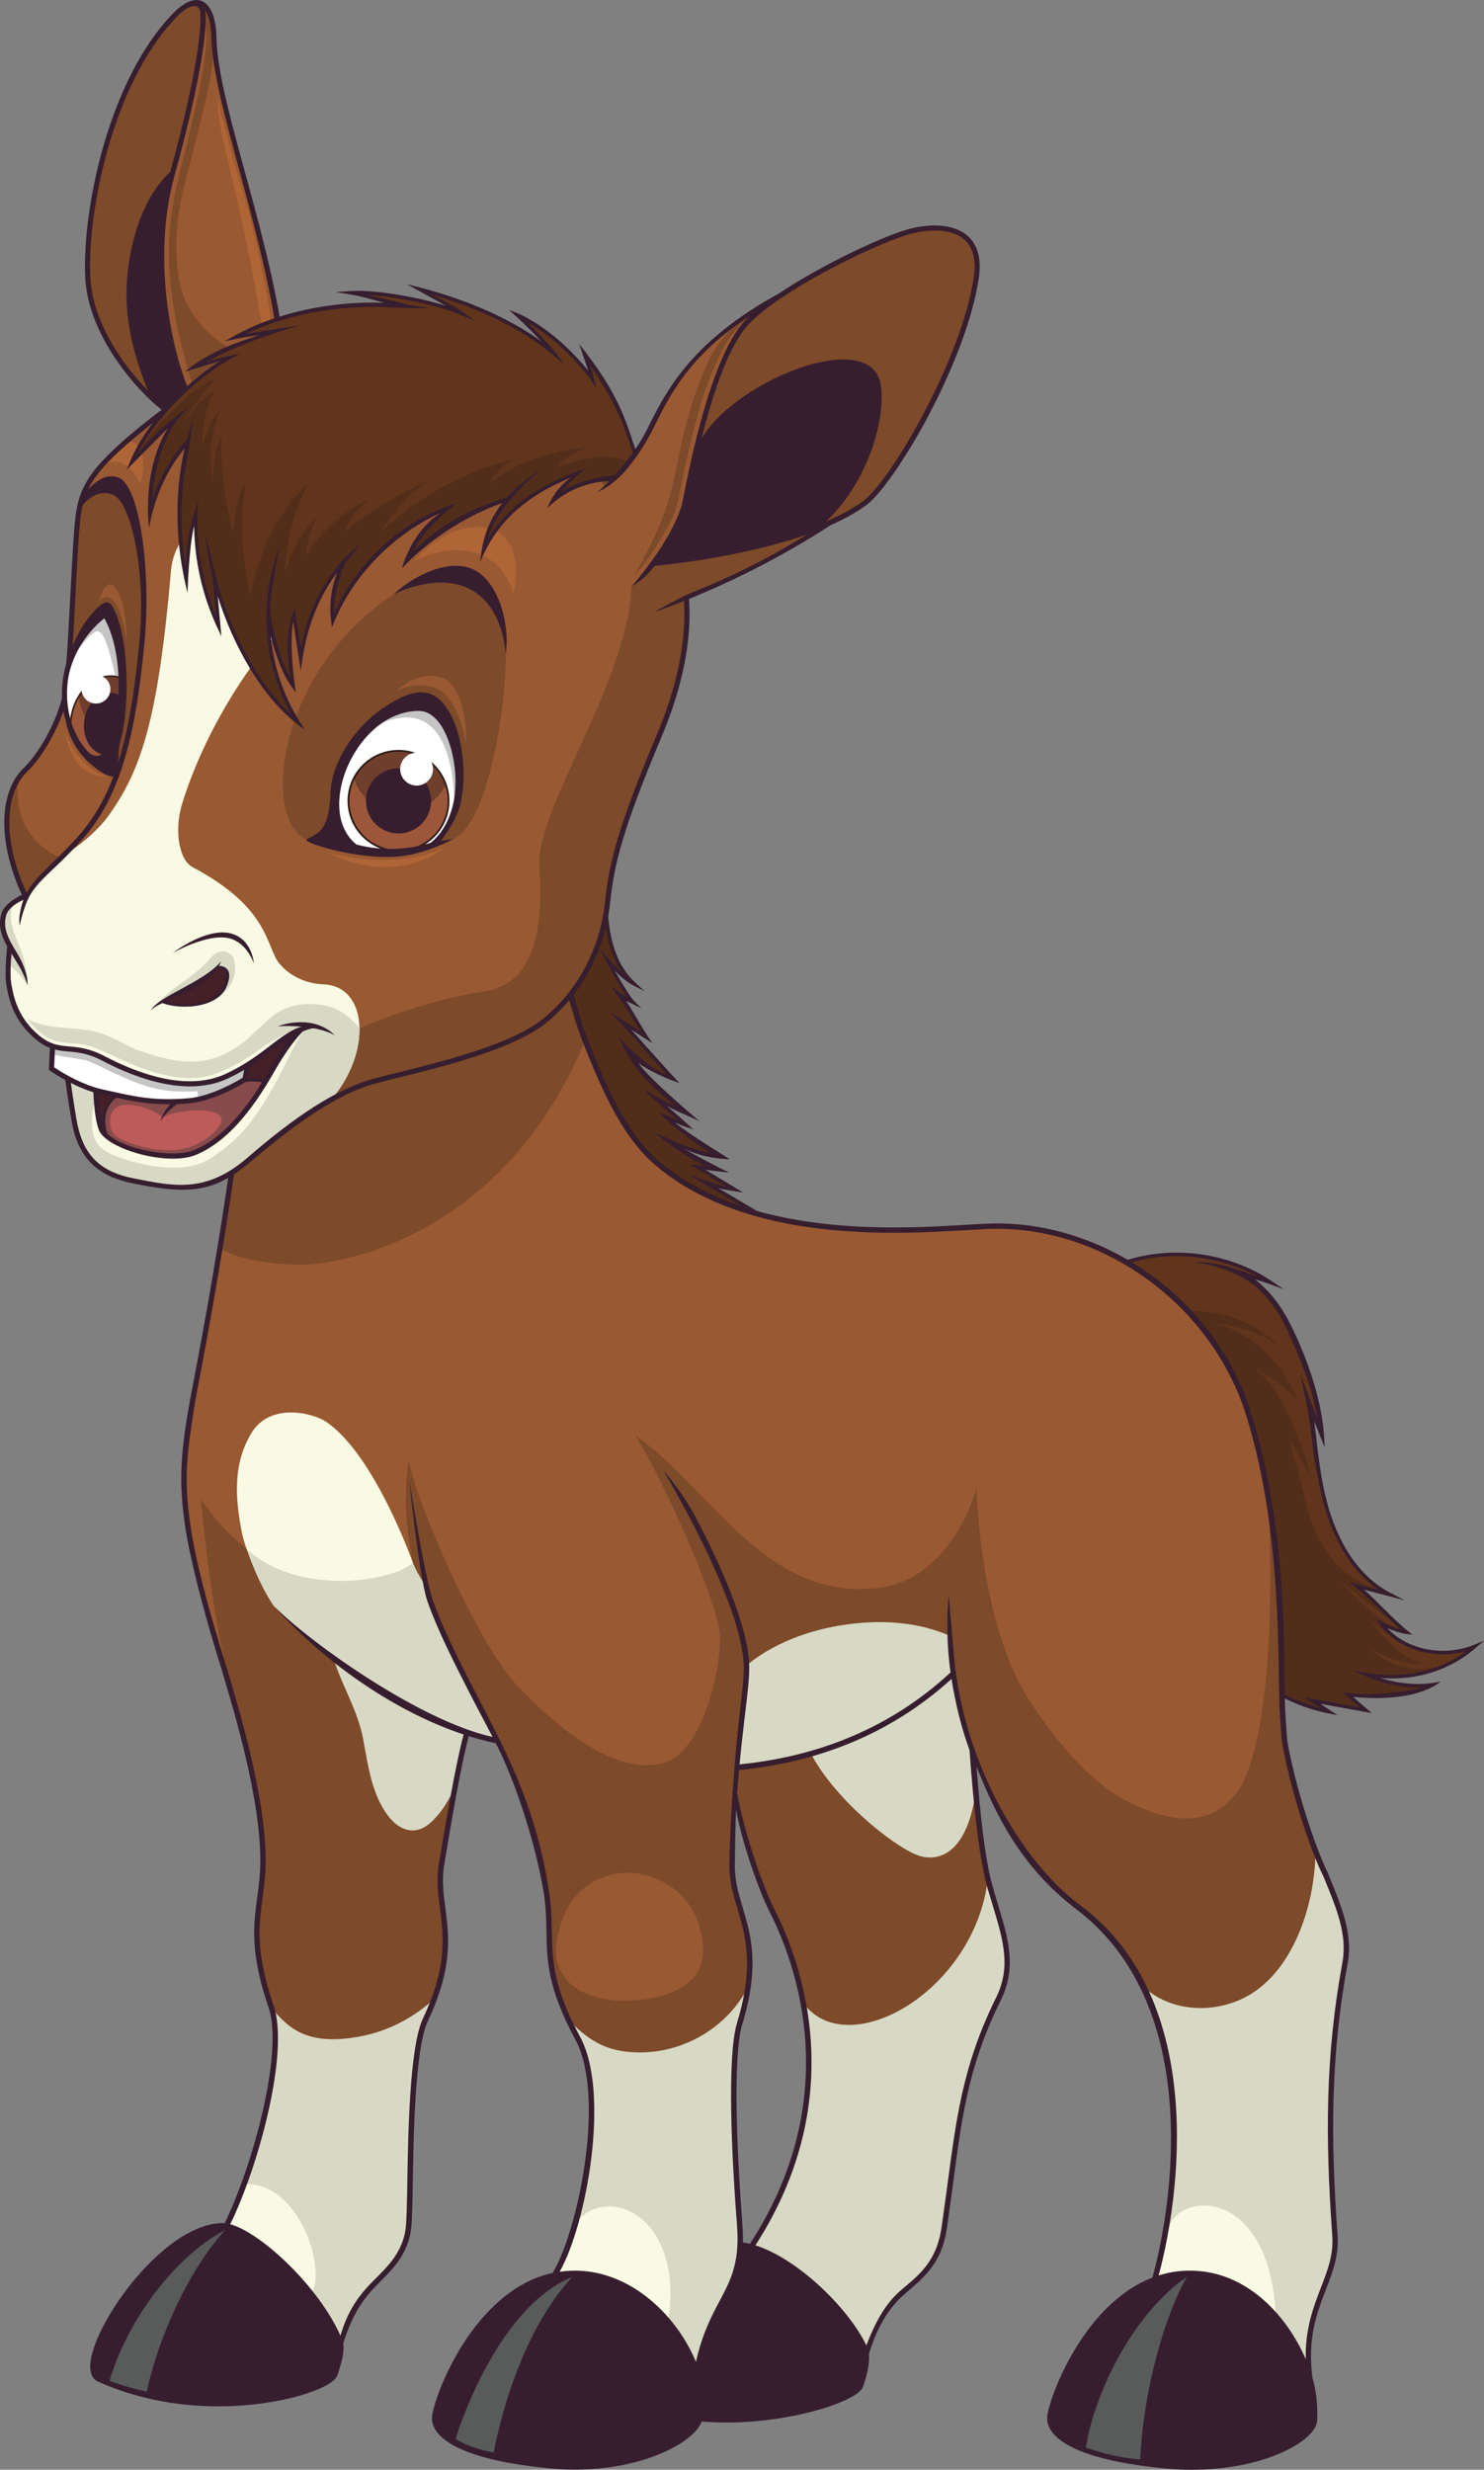 <?xml version="1.0" encoding="UTF-8"?>
<svg id="Layer_1" data-name="Layer 1" xmlns="http://www.w3.org/2000/svg" viewBox="0 0 477.22 794">
  <rect x="0" y="0" width="477.22" height="794" fill="#808080" stroke="none"/>
  <defs>
    <style>
      .cls-1 {
        fill: #995932;
      }

      .cls-2 {
        fill: #d8d9c4;
      }

      .cls-3 {
        fill: #595a5a;
      }

      .cls-4 {
        fill: #522e1a;
      }

      .cls-5 {
        fill: #fff;
      }

      .cls-6 {
        fill: #9c573a;
      }

      .cls-7 {
        fill: #f9fae3;
      }

      .cls-8 {
        fill: #884b4b;
      }

      .cls-9 {
        fill: #7d4a2a;
      }

      .cls-10 {
        fill: #b06536;
      }

      .cls-11 {
        fill: #703f2c;
      }

      .cls-12 {
        fill: #bd5a5a;
      }

      .cls-13 {
        fill: #c4c5c4;
      }

      .cls-14 {
        fill: #373636;
      }

      .cls-15 {
        fill: #462027;
      }

      .cls-16 {
        fill: #291912;
      }

      .cls-17 {
        fill: #61351c;
      }

      .cls-18 {
        fill: #3a251a;
      }

      .cls-19 {
        fill: #361e2f;
      }
    </style>
  </defs>
  <path class="cls-17" d="M452.27,541.77c-5.31-.22-11.67-3.17-11.67-3.17,0,0,9.13,1.65,19.73-1.49,7.35-2.17,12.75-7.1,12.75-7.1-8.67,2.41-16.46.6-21.3-1.74-4.84-2.34-7-5.94-7-5.94l7.24,2.36s-3.71-3.55-7.06-6.88c-3.36-3.33-8-7.8-8-7.8l9.98,2.66s-5.25-2.72-9.19-6.94c-3.94-4.21-7.33-10.42-9.95-17.33-2.63-6.91-3.5-14.26-4.58-21.52-1.08-7.26-2.16-14.9-2.16-14.9l3.97,8.21c-.82-7.83-3.97-16.92-6.6-24.56-2.63-7.64-7.27-15-9.31-17.67-3.65-4.77-9.28-8.15-9.28-8.15l8.49,2.14s-6.83-4.76-14.1-6.68c-7.27-1.92-16.52-1.99-21.63-1.64-5.08.35-10.27,2.08-10.27,2.14l50.34,139.4c3.71,2.82,14.18,5.17,14.18,5.17l-4.49-3.61,16.87,3.23-5.57-5.04s8.35.54,14.59,0c6.25-.54,12.46-3.36,12.46-3.36,0,0-3.15.41-8.43.19Z"/>
  <path class="cls-4" d="M459.04,531.1c3.62.3,7.41.73,10.89-.37.03,0,.03-.01.06-.02-7.41,1.27-13.95-.37-18.21-2.44-4.84-2.34-7-5.94-7-5.94l5.28,1.72c-6.3-1.8-19.32-15.92-19.32-15.92,0,0,13.83,11.27,19.44,14.78-1.4-1.34-3.36-3.25-5.22-5.1-3.36-3.33-8-7.8-8-7.8l9.98,2.66s-.7-.37-1.81-1.05c-8.58-1.98-15.88-7.78-20.17-15.49-5.72-10.25-5.6-19.48-10.48-32.91,2.22,2.77,4.55,6.82,7,11.77,0,0-5.57-25.07-17.48-34.61,8.35,4.02,13.69,10.2,13.69,10.2,0,0-8.49-21.35-27.46-25.14,14.48,1.41,21.54,7.66,21.54,7.66,0,0-13.19-15.07-36.1-10.95l37.01,123.03c3.71,2.82,14.18,5.17,14.18,5.17l-4.49-3.61,16.87,3.23-5.57-5.04s8.35.54,14.59,0c6.25-.54,12.46-3.36,12.46-3.36,0,0-3.15.41-8.43.19-5.31-.22-11.67-3.17-11.67-3.17,0,0,9.13,1.65,19.73-1.49,3.04-.9,5.72-2.26,7.85-3.55-16.49,8.45-27.64-3.57-27.64-3.57,0,0,9.51,5.89,18.5,4.93-8.61-.29-18.07-13.48-18.04-13.49,0,0,11.59,9.13,18.04,9.67Z"/>
  <path class="cls-4" d="M194.95,293.79s1.02,10.06,3.03,13.71c2.01,3.65,4.84,7.58,4.84,7.58,0,0-4.47-2.36-6.45-4.94,0,0,3.09,6.01,4.17,7.77,1.08,1.76,2.95,4.28,2.95,4.28l-4.23-2.36s3.39,5.12,4.93,7.42c1.55,2.29,3.74,6.07,3.74,6.07l-7.03-4.21s2.36,3.37,4.96,5.94c2.6,2.58,10.19,11.26,10.19,11.26,0,0-7.44-2.67-12.11-5.82,0,0,2.42,4.34,6.27,8.14,3.82,3.8,10.8,9.46,10.8,9.46l-9.11-4.34,8.43,7.61-5.57-1.92s4.52,4.43,9.37,7.58c4.84,3.14,7.06,4.68,7.06,4.68,0,0-10.65-1.97-14.77-4.06,0,0,4.35,3.02,7.68,4.75,3.33,1.73,6.92,3.49,6.92,3.49l-6.48-.72s5.43,3.68,7.41,4.71c1.98,1.04,3.74,2.26,3.74,2.26l-6.89-1.38s3.94,3.02,6.77,4.68,6.13,4.32,6.13,4.32c0,0-4.2-.79-9.78-3.37-5.57-2.58-18.71-9.12-24.95-16.13-6.27-7.01-14.62-24.8-17.89-33.55-3.27-8.74-5.37-17.35-5.37-17.35,0,0,5.81-7.26,7.35-12.2,1.52-4.94,3.88-13.36,3.88-13.36Z"/>
  <path class="cls-13" d="M317.96,607.07c-3.71-12.82-5.57-41.39-5.95-45.82-2.6-6.94-4.52-14.18-5.66-21.52l-.12-.64-.47.43c-18.5,16.76-41.41,26.59-68.15,29.19l-.29.03-.03.29c-.2,2.4-.41,4.88-.58,7.53,2.33,12.75,7.5,28.76,10.56,34.59.38.74.73,1.41,1.05,2l.53,1.02c7.03,13.64,25.68,58.07-6.22,107.51l-.23.39.44.14c12.49,3.96,29.07,18.91,35.46,31.99l.35.73.29-.76c3.09-8.26,6.63-13.89,11.15-17.73l1.02-.86c5.17-4.34,10.51-8.83,12.02-19.49.61-4.24,1.14-8.14,1.63-11.78,2.89-21.2,4.49-38.91,15.85-61.91,4.96-10.06,2.39-18.51-1.14-30.19-.5-1.65-1.02-3.37-1.52-5.15Z"/>
  <path class="cls-14" d="M274.24,578.37s16.08-14.42,36.22-21.6c-.32-1.02-1.75-7.83-2.07-8.86-4.35,1.86-43.86,15.99-70.34,35.93,2.19,5.68,7.47,24,9.22,27.31.06.11.12.19.15.29,17.34-10.92,40.71-28.21,66.25-33.92-.29-2.54-.58-4.94-.79-7.12-20.34.17-38.64,7.97-38.64,7.97Z"/>
  <path class="cls-14" d="M260.5,661.97c12.05-2.51,30.18-1.51,51.57.71,1.4-3.65,7.06-16.52,9.16-20.98-18.42-1.04-61.4,7.37-61.4,7.37.26,3.79.99,8.7.67,12.9Z"/>
  <path class="cls-14" d="M305.7,701.66l2.92-17.26s-40.36-1.45-49.94-4.41c-.99,4.1-2.13,10.36-3.88,14.75,16.46,5.52,50.9,6.92,50.9,6.92Z"/>
  <path class="cls-14" d="M322.8,624.88c-.67-3.9-2.31-12.21-3.71-16.82-20.11-1.04-48.65,8.34-66.05,16,.99,2.87,4.76,12,5.52,15.36,11.79-6.23,43.05-16.35,64.24-14.55Z"/>
  <path class="cls-7" d="M114.28,704.44c-3.21-7.07-9.02-17.08-17.32-18.76-4.06-.82-8.8-.18-13.05,1.47-2.82,10.28-6.48,20.28-10.17,27.79l-.19.38.41.11c9.76,2.66,28.29,19.97,35.21,35.64l.38.88.26-.92c1.75-6.06,4.38-10.79,8.46-15.35.58-.64,1.2-1.28,1.84-1.91-.2-10.07-1.61-20.03-5.84-29.33Z"/>
  <path class="cls-7" d="M230.26,737.26c-.79-4.78-1.9-9.46-3.27-14.1-1.34-4.56-2.51-9.2-4.52-13.54-3.71-8.08-10.33-15.46-19.9-14.82-4.67.31-9.43,2.01-13.51,4.66-1.98,12.3-5.49,23.82-9.37,30.72l-.35.62.7-.1c1.63-.23,3.27-.35,4.84-.35.85,0,1.69.03,2.54.1,17.16,1.33,30.47,15.54,36.07,29.02l.41,1.02.23-1.08c1.84-8.06,4.35-13.33,6.71-17.84-.17-1.44-.38-2.88-.58-4.32Z"/>
  <path class="cls-1" d="M426.59,604.78l-.67-1.66c-4.58-9.16-10.97-29.23-13.34-43.34l-.58-7.89c-.2-3.14-.29-7.4-.38-12.81-.32-19.81-.85-52.96-10.51-84.02-10.86-34.97-44.74-60.34-80.55-60.34-2.36,0-5.57.2-9.72.44-6.36.38-14.3.86-23.35.86-34.47,0-59.54-7.14-76.7-21.84-11.03-9.46-17.63-25.79-22.91-38.91-4.41-10.95-7.18-35.49-7.18-35.49,0,0-27.29,8.47-42.55,1.46-17.42-8-37.15-17.06-48.29-17.06-2.73,0-4.89.55-6.42,1.64-2.32,1.65-3.24,4.57-2.82,8.91,2.55,26.05-3.22,76.61-17.13,150.27-.59,3.11-.98,5.2-1.12,6.06-2.48,15.37-3.68,24.09-1.48,39.22,1.46,9.98,4.77,23.42,9.85,39.94,1.04,3.37,2.15,6.83,3.29,10.35,5.37,16.62,10.93,40.06,11.08,57.02.05,4.87-.5,8.87-1.02,12.74-1.2,8.86-2.32,17.23,3.61,34.67,3.03,8.9.69,25.84-3.76,42.1,3.68-1.41,7.69-2.06,11.32-1.77,7.88.64,13.42,8.33,16.98,14.64,5.92,10.41,7.82,21.92,8.08,33.6.29-.3.58-.6.9-.9,4-4.02,8.55-8.57,9.54-16.03.35-2.5.44-7.43.55-13.68.26-15.33.64-44.5,4.99-53.77,7.97-16.92,6.68-26.79,5.55-35.49-.64-4.78-1.23-9.3-.35-14.56,2.22-13.26,5.25-31.45,7.91-41.39l.09-.32-.32-.1c-18.62-6.17-38.44-18.77-54.38-34.41,15.27,12.72,43.17,31.25,63.14,35.79l1.14.26-.35-.67c-1.08-2.04-2.13-4.05-3.18-6.03-1.46-2.78-2.89-5.51-4.26-8.18-5.25-10.24-10.19-19.92-13.48-29.35-1.52-4.29-3.18-16.22-4.35-25.74,1.63,9.41,3.85,21.18,5.31,25.39,3.3,9.36,8.23,19,13.45,29.22,1.34,2.65,2.77,5.36,4.23,8.12,7.82,14.84,16.69,37.92,19.73,56.27.82,4.88.88,8.99.93,12.97.18,9.1.29,17.7,9.16,34.16,5.4,9.99,5.43,27.81,2.77,44.27,2.74-1.75,5.72-3.08,8.78-3.91,5.6-1.52,11.38-1.13,16.11,2.47,5.92,4.5,9.19,11.62,11.38,18.52,2.54,8,4.7,16.09,5.81,24.43v.15c.2-.34.38-.68.55-1.02,3.21-6.07,6.01-11.32,5.84-20.98-.06-2.05-.29-5.6-.64-10.1-1.05-14.74-2.83-47.61.47-58.54,5.6-18.39,2.71-28.06.18-36.6-1.4-4.69-2.71-9.12-2.63-14.56.26-16.18,1.98-36.97,3.24-47.65.79-6.77,1.43-12.13,1.4-15.46-.12-17.02-17.42-48.76-23.67-59.67,2.22,2.87,5.4,7.36,8.17,12.69,7.5,14.46,16.46,34.34,16.55,46.97.03,3.41-.61,8.81-1.43,15.63-.55,4.75-1.14,9.85-1.69,15.48l-.03.43.44-.04c26.76-2.68,49.67-12.65,68.06-29.64l.12-.13-.03-.18c-.9-6.7-1.23-13.48-.9-20.21l1.31,15.04c2.57,29.44,17.74,63.34,40.6,80.21,27.23,20.11,32.31,54.91,30.82,83.01,2.16-2.09,4.82-3.69,7.79-4.65,7.3-2.38,14.15-.39,20.46,3.58,6.27,3.95,11.7,8.68,15.29,15.24,3.21,5.8,5.05,12.12,6.22,18.63.9-3.11,1.43-6.25,1.17-9.79-2.25-31.49-2.28-57.72,3.3-87.91,1.6-8.7-1.98-17.51-5.49-26.03Z"/>
  <path class="cls-9" d="M71.18,401.59c7.22,3.89,16.66,4.79,24.28,5.01,14.29.42,66.21-9.17,92.42-71.33-4.41-10.95-7.18-35.49-7.18-35.49,0,0-27.29,8.47-42.55,1.46-17.42-8-37.15-17.06-48.29-17.06-2.73,0-4.89.55-6.42,1.64-2.32,1.65-3.24,4.57-2.82,8.91,2.01,20.58-1.16,56.43-9.44,106.88Z"/>
  <path class="cls-1" d="M305,522.46c-2.45-.93-5.02-1.61-7.53-2.11-7.06-1.43-14.27-1.51-21.39-.42-7.97,1.23-15.7,3.59-23.09,6.84-4.26,1.88-8.58,4-12.55,6.6.09.94.15,1.86.15,2.74.03,3.41-.61,8.81-1.43,15.63-.55,4.75-1.14,9.85-1.69,15.48l-.03.43.44-.04c26.76-2.68,49.67-12.65,68.06-29.64l.12-.13-.03-.18c-.67-5.04-1.02-10.12-1.02-15.2Z"/>
  <path class="cls-7" d="M155.55,552.24c-1.46-2.78-2.89-5.51-4.26-8.18-5.25-10.24-10.19-19.92-13.48-29.35-.99-2.82-4.93-12-4.93-12,0,0-12.23-34.86-27.96-45.58-4.29-2.92-18.14-6.39-24.14,3.71-5.88,9.88-5.18,20.61-3.01,31.85,1.14,5.88,6.86,18.94,10.39,23.79,0,0,4.8,5.08,11.27,10.14,15.82,12.35,40.42,27.95,58.52,32.07l1.14.26-.35-.67c-1.08-2.04-2.13-4.05-3.18-6.03Z"/>
  <path class="cls-7" d="M427.46,729.05c-1.58-9.15-4.38-17.96-10.33-25.03-3.03-3.6-6.8-6.41-10.74-8.95-4.7-3-9.28-5.09-14.97-4.88-5.17.19-10.04,2.26-13.6,5.68-.79,14.76-3.39,27.66-5.55,35.57l-.17.62.61-.19c3.24-1.01,6.57-1.53,9.89-1.53.88,0,1.75.04,2.66.11,16.87,1.3,28.78,15.4,34.32,28.16l.67-.14c-.2-9.75,2.48-16.68,4.84-22.8.88-2.29,1.69-4.45,2.36-6.61Z"/>
  <path class="cls-14" d="M111.39,312.93c-5.46-1.97-15.45-5.23-20.61-7.87,5.95,11.96,16.9,26.72,16.9,26.72,0,0,13.02-7.04,23.14-15.06-5.14-1.71-14.56-2.04-19.44-3.8Z"/>
  <path class="cls-13" d="M317.96,607.07c-3.71-12.82-5.57-41.39-5.95-45.82-2.6-6.94-4.52-14.18-5.66-21.52l-.12-.64-.47.43c-18.5,16.76-41.41,26.59-68.15,29.19l-.29.03-.03.29c-.2,2.4-.41,4.88-.58,7.53,2.33,12.75,7.5,28.76,10.56,34.59.38.74.73,1.41,1.05,2l.53,1.02c7.03,13.64,25.68,58.07-6.22,107.51l-.23.39.44.14c12.49,3.96,29.07,18.91,35.46,31.99l.35.73.29-.76c3.09-8.26,6.63-13.89,11.15-17.73l1.02-.86c5.17-4.34,10.51-8.83,12.02-19.49.61-4.24,1.14-8.14,1.63-11.78,2.89-21.2,4.49-38.91,15.85-61.91,4.96-10.06,2.39-18.51-1.14-30.19-.5-1.65-1.02-3.37-1.52-5.15Z"/>
  <path class="cls-14" d="M274.24,578.37s16.08-14.42,36.22-21.6c-.32-1.02-1.75-7.83-2.07-8.86-4.35,1.86-43.86,15.99-70.34,35.93,2.19,5.68,7.47,24,9.22,27.31.06.11.12.19.15.29,17.34-10.92,40.71-28.21,66.25-33.92-.29-2.54-.58-4.94-.79-7.12-20.34.17-38.64,7.97-38.64,7.97Z"/>
  <path class="cls-14" d="M260.5,661.97c12.05-2.51,30.18-1.51,51.57.71,1.4-3.65,7.06-16.52,9.16-20.98-18.42-1.04-61.4,7.37-61.4,7.37.26,3.79.99,8.7.67,12.9Z"/>
  <path class="cls-14" d="M305.7,701.66l2.92-17.26s-40.36-1.45-49.94-4.41c-.99,4.1-2.13,10.36-3.88,14.75,16.46,5.52,50.9,6.92,50.9,6.92Z"/>
  <path class="cls-14" d="M322.8,624.88c-.67-3.9-2.31-12.21-3.71-16.82-20.11-1.04-48.65,8.34-66.05,16,.99,2.87,4.76,12,5.52,15.36,11.79-6.23,43.05-16.35,64.24-14.55Z"/>
  <path class="cls-9" d="M199,643.19c-15.15-.77-21.54-9.45-20.05-18.69,2.51-15.95,11.79-20.98,20.14-22.27,8.38-1.29,25.97,4.05,27.03,24.18.73,13.48-15.79,17.35-27.11,16.78ZM426.59,604.78l-.67-1.66c-4.58-9.16-10.97-29.23-13.34-43.34l-.58-7.89c-.2-3.14-.29-7.4-.38-12.81-.2-13.19-.55-32.31-3.56-52.77,1.61,37.13-.9,77.55-10.51,90.25-9.51,12.57-24.66,8.27-36.63,1.71-9.08-5-20.08-16.28-30.35-32.26-15.32-23.84-16.61-67.37-16.61-67.37,0,0-7.47,28.66-31.14,31.79-36.51,4.83-54.28-32.23-78.54-48.94,6.89,10.49,26.97,52.87,27.29,65.09.26,9.77-5.57,36.86-18.27,40.26-14.88,4-33.27-10.42-47.13-25.06-12.32-13-32.34-58.55-34.64-71.98,0,0-3.01,12.66,1.34,32.92-11.79,7.3-26.44,8.61-35.52,5.52-7.13-2.43-13.6-4.62-18.06-10.21-9.47-7.71-14.73-16.1-14.73-16.1,0,0,3.74,40.02,9.3,58.13.06.17.11.34.17.52,5.37,16.62,10.93,40.06,11.08,57.02.05,4.87-.5,8.87-1.02,12.74-.64,4.73-1.24,9.32-.78,15.22l.05.64c.45,5.03,1.69,11.01,4.34,18.81,1.97,5.8,1.66,13.71-.02,22.35-.45,2.33-7.77,32.51-8.41,34.92,5.39-11,13.55-12.31,18.28-8.74,9.2,6.93,7.36,34.27,2.86,43.56,3.59,4.53,6.68,9.34,8.76,14.01l.38.88.26-.92c1.75-6.06,4.38-10.79,8.46-15.35.93-1.02,1.93-2.02,2.95-3.04,4-4.02,8.55-8.57,9.54-16.03.35-2.5.44-7.43.55-13.68.26-15.33.64-44.5,4.99-53.77,7.97-16.92,6.68-26.79,5.55-35.49-.64-4.78-1.23-9.3-.35-14.56,2.22-13.26,5.25-31.45,7.91-41.39l.09-.32-.32-.1c-18.62-6.17-38.44-18.77-54.38-34.41,15.27,12.72,43.17,31.25,63.14,35.79l1.14.26-.35-.67c-1.08-2.04-2.13-4.05-3.18-6.03-1.46-2.78-2.89-5.51-4.26-8.18-5.25-10.24-10.19-19.92-13.48-29.35-1.52-4.29-3.18-16.22-4.35-25.74,1.63,9.41,3.85,21.18,5.31,25.39,3.3,9.36,8.23,19,13.45,29.22,1.34,2.65,2.77,5.36,4.23,8.12,7.82,14.84,16.69,37.92,19.73,56.27.82,4.88.88,8.99.93,12.97.18,9.1.29,17.7,9.16,34.16,5.37,9.93,5.43,33.15,2.83,47.24-.47,2.55-2.36,8.9-3.01,11.34,6.71-13.18,16.23-13.36,21.95-9.9,9.84,5.94,9.63,26.84,6.95,41.95,3.65,4.29,6.54,9.06,8.49,13.75l.41,1.02.23-1.08c2.04-9.01,4.96-14.53,7.56-19.41,3.21-6.07,6.01-11.32,5.84-20.98-.06-2.05-.29-5.6-.64-10.1-1.05-14.74-2.83-47.61.47-58.54,5.6-18.39,2.71-28.06.18-36.6-1.4-4.69-2.71-9.12-2.63-14.56.26-16.18,1.98-36.97,3.24-47.65.79-6.77,1.43-12.13,1.4-15.46-.12-17.02-17.42-48.76-23.67-59.67,2.22,2.87,5.4,7.36,8.17,12.69,7.5,14.46,16.46,34.34,16.55,46.97.03,3.41-.61,8.81-1.43,15.63-.55,4.75-1.14,9.85-1.69,15.48l-.03.43.44-.04c26.76-2.68,49.67-12.65,68.06-29.64l.12-.13-.03-.18c-.9-6.7-1.23-13.48-.9-20.21l1.31,15.04c2.57,29.44,17.74,63.34,40.6,80.21,34.29,25.32,33.45,76.58,28.6,103.81,3.56-12.15,7.27-20.67,17.54-20.46,13.95.3,17.89,32.78,17.04,47.8,4.03,4.56,7.21,9.76,9.37,14.76l.67-.14c-.2-9.75,2.48-16.68,4.84-22.8,2.22-5.76,4.11-10.74,3.68-16.95-2.25-31.49-2.28-57.72,3.3-87.91,1.6-8.7-1.98-17.51-5.49-26.03Z"/>
  <path class="cls-2" d="M155.55,552.24c-1.46-2.78-2.89-5.51-4.26-8.18-5.25-10.24-10.19-19.92-13.48-29.35-.47-1.28-.93-3.25-1.4-5.63-1.4-2-2.57-4.14-3.53-6.37-10.07,6.7-37.81,9.58-53.58-4.69,4.4,12.56,8.86,18.46,8.86,18.46,0,0,6.09,5.88,8.57,7.66.14.1,0,.33-.13.23-.02-.01-.04-.03-.06-.04,15.58,12.63,42.17,29.99,61.4,34.37l1.14.26-.35-.67c-1.08-2.04-2.13-4.05-3.18-6.03Z"/>
  <path class="cls-2" d="M305.06,525.75c-9.46-4.08-20.2-4.91-30.41-3.79-12.05,1.32-24.52,5.38-34.09,13.05,0,.37.03.74.03,1.09.03,3.41-.61,8.81-1.43,15.63-.55,4.75-1.14,9.85-1.69,15.48l-.03.43.44-.04c26.76-2.68,49.67-12.65,68.06-29.64l.12-.13-.03-.18c-.53-3.95-.85-7.92-.96-11.9Z"/>
  <path class="cls-2" d="M113.23,655.14c-7,.95-14.11.74-19.95-3.67-1.89-1.43-3.57-3.11-5.12-4.93,1.44,5.62,1.06,12.89-.48,20.78-.45,2.33-7.77,32.51-8.41,34.92,16.03-.51,25.64,25.53,21.14,34.82,3.59,4.53,6.68,9.34,8.76,14.01l.38.88.26-.92c1.75-6.06,4.38-10.79,8.46-15.35.93-1.02,1.93-2.02,2.95-3.04,4-4.02,8.55-8.57,9.54-16.03.35-2.5.44-7.43.55-13.68.26-15.33.64-44.5,4.99-53.77.96-2.02,1.78-3.95,2.48-5.78-7.09,6.23-15.79,10.43-25.57,11.75Z"/>
  <path class="cls-2" d="M426.59,604.78l-.67-1.66c-.9-1.82-1.9-4.07-2.89-6.62-.12,2.59-.32,5.18-.67,7.76-1.98,14.57-9.08,32.07-23.32,38.52-10.04,4.56-22.27,3.64-30.59-3.38,12.05,25.79,10.65,57.61,7.18,77.11,3.56-12.15,32.4-13.36,34.58,27.34,4.03,4.56,7.21,9.76,9.37,14.76l.67-.14c-.2-9.75,2.48-16.68,4.84-22.8,2.22-5.76,4.11-10.74,3.68-16.95-2.25-31.49-2.28-57.72,3.3-87.91,1.6-8.7-1.98-17.51-5.49-26.03Z"/>
  <path class="cls-2" d="M149.18,557.3c-13.92-4.61-28.51-12.82-41.65-23.21,2.83,8.52,7.65,16.24,9.28,25.17,1.55,8.33,2.71,17.61,8.03,24.56,3.82,5.02,9.08,6.44,13.86,1.95,2.86-2.66,4.96-5.93,6.74-9.42,1.31-7.14,2.69-13.84,3.97-18.63l.09-.32-.32-.1Z"/>
  <path class="cls-2" d="M237.35,650.39c1.14-3.71,1.93-7.06,2.42-10.12-1.66,2.9-3.71,5.58-6.1,7.97-8.73,8.73-21.3,13.03-33.53,11.19-6.63-.99-11.67-4.37-16.23-8.99.7,1.48,1.49,3.04,2.36,4.66,5.37,9.93,4.55,32.53,1.96,46.62-.47,2.55-1.49,9.51-2.13,11.96,9.57-10.9,33.56-1.55,28.89,32.05,3.65,4.29,6.54,9.06,8.49,13.75l.41,1.02.23-1.08c2.04-9.01,4.96-14.53,7.56-19.41,3.21-6.07,6.01-11.32,5.84-20.98-.06-2.05-.29-5.6-.64-10.1-1.05-14.74-2.83-47.61.47-58.54Z"/>
  <path class="cls-14" d="M111.39,312.93c-5.46-1.97-15.45-5.23-20.61-7.87,5.95,11.96,16.9,26.72,16.9,26.72,0,0,13.02-7.04,23.14-15.06-5.14-1.71-14.56-2.04-19.44-3.8Z"/>
  <path class="cls-9" d="M317.96,607.07c-3.71-12.82-5.57-41.39-5.95-45.82-2.6-6.94-4.52-14.18-5.66-21.52l-.12-.64-.47.43c-18.5,16.76-41.41,26.59-68.15,29.19l-.29.03-.03.29c-.2,2.4-.41,4.88-.58,7.53,2.33,12.75,7.5,28.76,10.56,34.59.38.74.73,1.41,1.05,2l.53,1.02c7.03,13.64,25.68,58.07-6.22,107.51l-.23.39.44.14c12.49,3.96,29.07,18.91,35.46,31.99l.35.73.29-.76c3.09-8.26,6.63-13.89,11.15-17.73l1.02-.86c5.17-4.34,10.51-8.83,12.02-19.49.61-4.24,1.14-8.14,1.63-11.78,2.89-21.2,4.49-38.91,15.85-61.91,4.96-10.06,2.39-18.51-1.14-30.19-.5-1.65-1.02-3.37-1.52-5.15Z"/>
  <path class="cls-2" d="M294.64,596.29c4.99,2.05,15.21,2.13,18.8-18.03-.79-8.14-1.26-15.02-1.43-17.02-2.6-6.94-4.52-14.18-5.66-21.52l-.12-.64-.47.43c-12.84,11.64-27.81,19.92-44.71,24.78,7.88,14.55,25.74,28.78,33.59,31.99Z"/>
  <path class="cls-2" d="M319.48,612.22c-.5-1.65-1.02-3.37-1.52-5.15-.15-.53-.32-1.08-.47-1.65-4.99,34.85-43.75,56.89-58.37,39.54,3.53,20.36,2.25,47.68-16.49,76.73l-.23.39.44.14c12.49,3.96,29.07,18.91,35.46,31.99l.35.73.29-.76c3.09-8.26,6.63-13.89,11.15-17.73l1.02-.86c5.17-4.34,10.51-8.83,12.02-19.49.61-4.24,1.14-8.14,1.63-11.78,2.89-21.2,4.49-38.91,15.85-61.91,4.96-10.06,2.39-18.51-1.14-30.19Z"/>
  <path class="cls-19" d="M431.72,630.74c-5.57,30.24-5.54,56.48-3.3,88,.44,6.13-1.46,11.08-3.68,16.8-2.42,6.3-5.05,13.24-4.84,22.93-6.07-14.01-18.3-27.11-34.61-28.37-4.58-.36-8.78.22-12.7,1.44,6.62-24.27,16.11-88.51-25.36-119.13-18.68-13.8-37.47-45.83-40.45-79.97-.53-6.19-1.69-19.53-1.69-19.53-.76,8.36-.53,16.67.58,24.78-20.84,19.28-44.92,27.25-67.85,29.55.55-5.73,1.17-10.97,1.69-15.47.82-6.84,1.46-12.25,1.43-15.68-.09-12.75-9.16-32.82-16.61-47.13-4.87-9.43-10.97-16.15-10.97-16.15.23.43,25.68,42.62,25.83,63.3.03,3.32-.61,8.68-1.4,15.46-1.25,10.63-2.98,31.45-3.24,47.65-.09,5.49,1.23,9.94,2.66,14.66,2.51,8.49,5.4,18.11-.18,36.4-3.36,11.01-1.55,43.92-.5,58.69.35,4.49.61,8.04.64,10.07.15,9.57-2.6,14.78-5.81,20.81-2.66,5.01-5.57,10.59-7.56,19.49-5.81-14.04-19.41-27.93-36.36-29.24-2.6-.2-5.08-.09-7.47.26,8.78-15.58,16.26-57.56,6.62-75.43-8.81-16.38-8.96-24.94-9.13-34-.06-3.99-.17-8.11-.93-13.02-4.49-28.97-15.26-47.41-23.99-64.5-5.22-10.2-10.16-19.84-13.43-29.18-2.57-7.32-7.47-38.29-7.47-38.29.12,1.28,3.18,31.35,5.81,38.87,3.33,9.45,8.29,19.14,13.51,29.39,2.33,4.57,4.9,9.32,7.44,14.22-.12-.03-.26-.06-.38-.09-23.11-5.26-57.58-29.7-69.87-41.87,17.11,18.96,39.75,34.16,60.94,41.17-2.57,9.57-5.66,27.91-7.94,41.41-.88,5.31-.29,9.86.35,14.67,1.14,8.65,2.42,18.47-5.52,35.29-4.38,9.35-4.76,38.57-5.02,53.92-.12,6.23-.2,11.14-.53,13.63-1.25,9.18-7.82,13.77-12.43,18.88-3.59,3.99-6.51,8.55-8.52,15.49-6.95-15.73-25.48-33.13-35.44-35.84,9.09-18.51,19.07-55.24,13.97-70.23-5.91-17.37-4.78-25.69-3.6-34.51.52-3.88,1.06-7.9,1.02-12.79-.19-20.69-8.55-48.47-14.39-67.46-3.93-12.79-8.08-27.82-9.84-39.89-2.16-14.86-1.09-23.2,1.48-39.11,1.23-7.56,22.6-112.1,18.26-156.42-.41-4.2.46-7.01,2.67-8.59,8.12-5.78,32.68,5.5,54.37,15.45,15.29,7.02,38.73-4.83,38.73-4.83,0,0,6.45,27.85,10.83,38.68,5.31,13.15,11.91,29.52,23,39.04,29.56,25.31,77.34,22.44,100.31,21.06,4.09-.25,7.33-.44,9.69-.44,35.26,0,69.31,24.93,80.23,60.1,12.2,39.28,9.81,81.81,10.86,96.75l.58,7.9c2.39,14.18,8.78,34.32,13.37,43.47l.67,1.63c3.47,8.48,7.06,17.24,5.46,25.83ZM317.61,607.17c.53,1.78,1.05,3.5,1.55,5.15,3.5,11.61,6.04,19.99,1.14,29.94-11.18,22.64-12.93,40.39-15.88,62.01-.5,3.64-1.02,7.53-1.63,11.77-1.61,11.21-7.38,15.42-12.93,20.13-4.23,3.58-7.88,8.9-11.24,17.87-6.1-12.47-22.36-27.96-35.69-32.18,32.86-50.95,11.99-96.6,5.69-108.87-2.63-5.16-8.93-22.15-11.59-36.5.2-2.56.41-5.03.61-7.43,23.03-2.25,47.25-10.16,68.35-29.28,1.17,7.43,3.18,15.92,5.78,22.85.35,4.21,2.1,31.65,5.84,44.54ZM238.9,720.94c.03-.62.03-1.26.03-1.93-.06-2.08-.32-5.65-.64-10.17-1.05-14.65-2.83-47.36.41-58.05,5.72-18.79,2.77-28.68.17-37.4-1.37-4.59-2.66-8.92-2.57-14.14.06-3.81.2-13.78.41-17.38,2.1,11.62,7.88,27.05,10.36,31.92,6.19,12.09,26.85,57.23-5.9,107.57-.76-.19-1.52-.31-2.28-.42ZM427.2,602.55c-4.55-9.11-10.89-29.09-13.25-42.96l-.55-7.81c-1.05-14.85,1.93-54.57-10.89-97.08-.47-1.54-.99-3.06-1.55-4.56-.09-.23-.96-2.5-.99-2.64-1.66-4.09-3.65-8.01-5.92-11.75-.03-.07-1.69-2.69-1.81-2.85-15.85-24.02-43.46-39.58-71.68-39.58-2.39,0-5.66.2-9.81.44-22.74,1.37-70.04,4.21-99.05-20.64-10.77-9.24-17.28-25.39-22.5-38.36-4.99-12.36-11.03-42.18-11.03-42.18,0,0-24.31,14.34-39.43,7.39-23.17-10.65-47.16-21.66-56.11-15.29-2.73,1.94-3.87,5.37-3.4,10.18,4.31,44.05-16.9,148.28-18.23,155.81-2.72,15.36-3.67,25.04-1.5,39.78,1.56,10.59,5.95,27.32,9.9,40.17,5.8,18.88,14.13,46.53,14.31,66.97.04,4.76-.49,8.71-1.01,12.53-1.21,9.03-2.36,17.55,3.68,35.31,4.91,14.45-5.21,51.19-14.15,69.33-.2-.01-.4-.04-.59-.04-17.78,0-39.25,28.85-42.27,43.01-1.12,5.28.56,7.24,2.18,7.96,11.8,5.26,24.81,7.94,38.66,7.94,20.26,0,36.92-5.9,38.23-9.88l.12-.31c.85-2.53,2.33-6.99,1.81-10.02,2.45-7.72,5.19-12.61,8.96-16.8,4.79-5.33,11.53-10.1,12.84-19.82.35-2.58.44-7.55.55-13.83.23-14.34.61-44.2,4.87-53.21,8.14-17.29,6.8-27.37,5.63-36.27-.61-4.68-1.2-9.09-.35-14.15,2.25-13.38,5.31-31.67,7.88-41.19,2.31.72,4.61,1.37,6.89,1.89.55.13,1.2.28,1.81.42,6.54,12.73,12.87,32.81,15.35,47.74.79,4.77.85,8.83.93,12.76.15,9.28.29,18.05,9.31,34.8,9.92,18.39.73,61.78-7.33,75-25.65,5.52-38.38,40.18-38.79,46.35-.23,3.81,2.92,13.03,37.59,16.45,2.8.28,5.66.42,8.43.42,22.27,0,38.47-8.97,40.68-15.48,2.57.21,5.25.34,7.97.34,21.71,0,42.41-7.04,43.92-11.46.76-2.24,2.33-6.93,1.9-10.59,3.15-10.07,7-15.26,11.47-19.22,5.57-4.91,11.91-9.35,13.63-21.27.61-4.25,1.14-8.14,1.63-11.79,3.01-22.17,4.64-39.09,15.7-61.47,5.19-10.56,2.45-19.68-1.05-31.22-.5-1.65-1.02-3.36-1.52-5.13-3.24-11.16-4.73-32.5-5.25-38.75,5.6,13.94,13.48,31.73,32.13,45.9,40.86,31.02,30.94,95.15,24.43,118.41-22.36,8.54-33.45,39.12-33.83,44.88-.26,3.81,2.92,13.03,37.59,16.45,2.98.29,5.95.44,8.9.44,23.81,0,40.07-9.52,40.33-15.82.12-2.3.17-8.22-1.52-13.78-1.69-12.66,1.46-20.88,4.29-28.23,2.19-5.67,4.26-11.03,3.79-17.55-2.25-31.36-2.28-57.52,3.27-87.56,1.69-9.1-1.98-18.1-5.55-26.82l-.7-1.69Z"/>
  <path class="cls-1" d="M82.12,71.82c-2.43-9.71-3.57-14.27-5.55-21.2-1.3-4.55-4.01-15.05-5.35-21.53-1.52-7.33-2.17-12.52-2.29-16.17s-.27-6.26-1.42-8.2c-1.15-1.93-2.65-2.98-2.65-2.98,0,0,1.07,7.5-.38,14.99-1.45,7.49-1.91,12.61-4.22,20.31-2.31,7.7-4.3,16.62-5.73,22.57-1.44,5.95-2.54,15.75-2.48,21.96.07,6.2.79,16.46,2.17,23.84.54,4.29,3.99,14.96,6.32,21.99,0,0,7.42-3.12,11.64-4.71,4.23-1.59,15.22-4.32,19.13-5.22,0,0-3.64-23.49-9.18-45.65Z"/>
  <path class="cls-10" d="M74.18,55.33c2.24,8.43,11.11,49.75,11.67,63.01,2.9-.74,1.91.36,3.45,0,0,0-2.51-22.97-8.06-45.13-2.43-9.71-4.01-14.21-5.99-21.14-1.22-4.27-3.86-14.09-5.27-20.6.3,8.1,1.93,15.31,4.21,23.87Z"/>
  <path class="cls-9" d="M78.11,113.61c-9.98-2.97-18.96-13.4-20.53-23.67-2.92-19.08,2.22-31.47,5.76-46.17,3.11-12.91,7.48-27.77,4.17-39.05-.64-2.16-2.65-2.98-2.65-2.98,0,0,2.32,5.76,1.22,15.07-1.67,14.05-6.91,32.48-9.34,43.34-4.42,19.71-3.01,37.02,5.93,66.36,0,0,5.29-2.25,9.51-3.84,4.23-1.59,15.22-4.32,19.13-5.22,0,0-.27-.93-.71-2.51-4.14.25-8.31-.1-12.48-1.34Z"/>
  <path class="cls-9" d="M62.55,130.96s-5.05-10.94-6.73-18.25c-1.68-7.3-3.5-15.9-3.7-24.94-.2-9.04-.15-18.3,1.65-25.95,1.8-7.65,4.55-16.59,6.14-23.2,1.59-6.61,3.62-16.13,4.22-20.9.6-4.77,1.42-11.48,1.17-13.44,0,0,.08-2.3-1.29-2.83-1.37-.54-2.85-1.22-7.02,2.84-4.18,4.06-8.06,8.77-11.21,14.46-3.16,5.69-7.96,15.5-10.55,24.6-2.59,9.11-4.85,18.45-6.09,27.78-1.23,9.33-1.6,20.2.29,26.06,1.9,5.85,3.59,11.76,8.39,17.95,4.8,6.19,11.58,13.77,15.14,16.4,3.55,2.63,9.48,2.94,9.58-.58Z"/>
  <path class="cls-19" d="M52.12,87.78c-.2-9.04-.15-18.3,1.65-25.95.56-2.39,1.22-4.9,1.9-7.43-12.2,10.49-14.78,30.15-14.98,38.71-.29,12.45,3.14,23.25,7.48,34.03,1.85,1.9,3.52,3.47,4.79,4.41,3.55,2.63,9.48,2.94,9.58-.58,0,0-5.05-10.94-6.73-18.25-1.68-7.3-3.5-15.9-3.7-24.94Z"/>
  <path class="cls-19" d="M69.61,11.99c-.11-6.13-1.81-10.49-4.74-11.66-1.72-.68-3.72-.36-6.39,1.5-.99.69-2,1.58-3.06,2.7-20.84,21.78-29.03,63.43-28.01,84.71.9,18.63,16.53,36.4,25.07,42.91.42-.39.87-.73,1.33-1.05-8.18-6.03-23.87-23.56-24.76-41.94-1.02-21,7.05-62.06,27.55-83.5.97-1.02,1.89-1.85,2.77-2.47,3.74-2.59,4.91-.49,5.02.54.45,4.52-.55,18.56-9.9,52.48-7.43,26.93-.91,57.38,5.29,71.27l1.5-.67c-6.1-13.68-12.52-43.65-5.21-70.16,7.34-26.61,10.91-46.16,9.91-53.28,1.23,1.77,1.91,4.82,1.99,8.64.41,22.04,19.39,68.44,22.29,106.58.58,0,1.87-.25,1.93-.21-3.85-40.65-22.16-83.8-22.58-106.39Z"/>
  <path class="cls-1" d="M179.8,323.69c2.71-3.08,7.82-9.11,9.89-14.28,2.04-5.16,4.61-12.83,5.95-21.45,1.31-8.62,4.26-20.21,7.03-27.84,2.8-7.63,8.06-20.03,11.03-27.93,2.95-7.89,6.48-19.47,7.09-28.3.58-8.83.17-15.13-2.83-24.62-3.01-9.49-6.62-19.35-14.3-27.89-7.65-8.54-16.58-17.41-29.18-23.85-12.58-6.44-32.51-12.47-48.45-12.91-15.91-.44-37.37,2.6-49.63,6.45-12.27,3.85-19.69,7.93-27.06,13.57-7.37,5.64-16.24,13.74-18.84,17.6-2.59,3.86-4.76,6.2-5.67,16.8-.9,10.6-.97,14.56-1.54,23.8-.58,9.24-.88,17.9-1.02,19.81-.14,1.91-1.33,4.45-1.44,7.24-.11,2.78-.12,5.2-1.24,7.99s-3.29,8.48-6.06,12.82c-2.77,4.33-5.62,6.56-7.42,9.24-1.79,2.68-4.68,9.33-4.09,16.4.58,7.06,1.96,11.92,3.3,15.39,1.34,3.46,2.98,6.76,2.98,6.76,0,0-.54-.38-3.15,1.37-2.62,1.75-4.59,2.85-4.43,6.13.16,3.28,1.6,7.33,2.37,8.34,0,0-.63,5.74-.4,9.54.23,3.79,1.32,9.95,4.87,14.93,3.54,4.98,9.19,7.5,9.19,7.5,0,0,6.55,1.07,9.57,1.65,3.01.59,10.05,3.76,16.96,6.59,6.91,2.82,17.34,5.33,24.27,3.31,6.92-2.01,13.03-5.72,16.86-8.68,3.83-2.96,7.38-6.22,9.96-7.04,2.58-.81-.64,2.98-2.54,5.46-1.91,2.48-7.59,13.06-11.43,17.56-3.84,4.5-9.22,10.93-15.4,14.05-6.18,3.12-10.71,3.22-18.6,1.13-7.89-2.1-11.43-3.79-13.36-6.65-1.93-2.86-1.88-8.06-2.01-9.44-.14-1.38-.32-3.69-.32-3.69l-8.99-4.03s.84,5.5,1.43,9.27c.59,3.77,1.98,12.38,5.67,16.32,3.69,3.94,6.98,6.47,15.96,7.98,8.99,1.51,16.74,2.92,22.32.74,7.71-3.01,14.42-8.88,19.54-13.71,5.11-4.83,15.77-11.6,22.24-14.93,6.48-3.32,18.44-6.31,28.81-8.99,10.39-2.69,25.86-7.94,31.17-11.09,5.31-3.15,7.56-4.59,10.97-8.43Z"/>
  <path class="cls-10" d="M45.12,155.62s4.09-13.31-4.15-13.83c-4.27,3.48-5.68,5.55-8.82,8.78,8.17-6.83,12.97,5.06,12.97,5.06Z"/>
  <path class="cls-10" d="M156.51,169.76c-12.4-2.55-23.44,10.58-23.44,10.58,13.86-6.57,27.55-4.16,32.02,10.4,0,0,4.64-18.26-8.58-20.98Z"/>
  <path class="cls-9" d="M217.97,179.28c-3.01-9.49-6.62-19.35-14.3-27.89-7.65-8.54-16.58-17.41-29.18-23.85-3.85-1.97-8.41-3.9-13.31-5.65,22.09,17.73,42.52,37.38,41.88,66.4-.7,30.2-30.82,71.94-29.59,89.9,2.25,33.27-8.78,39.24-18.39,40.67-23,3.41-46.43,14.87-46.43,14.87,0,0-6.71,8.5-9.67,14.48-2.75,5.55-5.78,10.95-9.13,16.16,5.57-4.39,13.69-9.44,19-12.16,6.48-3.32,18.44-6.31,28.81-8.99,10.39-2.69,25.86-7.94,31.17-11.09,5.31-3.15,7.56-4.59,10.97-8.43,2.71-3.08,7.82-9.11,9.89-14.28,2.04-5.16,4.61-12.83,5.95-21.45,1.31-8.62,4.26-20.21,7.03-27.84,2.8-7.63,8.06-20.03,11.03-27.93,2.95-7.89,6.48-19.47,7.09-28.3.58-8.83.17-15.13-2.83-24.62Z"/>
  <path class="cls-9" d="M8.3,288.5c2.78-5.1,7.49-9.7,11.2-12.63-17.75-8.22-13.38-25.92-13.38-25.92-1.79,2.68-4.68,9.33-4.09,16.4.58,7.06,1.96,11.92,3.3,15.39.68,1.76,2.4,5.5,2.98,6.76Z"/>
  <path class="cls-9" d="M20.84,229.54c1.14,2.72,13.84,27.46,18.04,15.85,1.95-5.38,3.35-15.04,4.49-20.64,2.97-14.63,4.33-28.8,1.9-43.72-1.01-6.17-1.68-16.87-5.21-22.18-3.33-5.01-9.03-1.66-13.43.33-.79,2.28-1.42,5.31-1.81,9.88-.9,10.6-.97,14.56-1.54,23.8-.58,9.24-.88,17.9-1.02,19.81-.14,1.91-1.33,4.45-1.44,7.24-.1,2.5-.34,8.81,0,9.63Z"/>
  <path class="cls-1" d="M4.83,290.09c-2.45,1.63-4.27,2.77-4.11,5.92.01.3.05.61.09.93,1.24-2.34,2.58-4.63,4.02-6.84Z"/>
  <path class="cls-9" d="M126.59,191.08c-36.74,24-43.14,71.69-28.01,78.83,10.53,4.98,32.24,7.41,47.45-.31,11.91-6.05,16.9-46.2,16.61-59.59-.47-20.98-14.5-33.02-36.04-18.93Z"/>
  <path class="cls-7" d="M103.98,316.47c-5.33-.22-10.71-2.53-14.13-6.67-4.37-5.28-2.87-17.77-27.96-31.03-4.24-2.24-5.97-11.65-3.34-20.3,4.78-15.68,17.03-43.08,42.27-67.44,10.42-10.07,0-27.18-13.85-30.11-13.68-2.9-30.73,8.22-31.96,22.31-4.23,48.89-9.75,64.83-20.6,79.68-2.26,3.08-7.45,8.05-12.6,11.21l-5.36,4.74c-2.87,2.15-5.57,5.53-8.16,9.63,0,0-7.37,1.39-7.58,7.5-.11,3.28,1.6,7.33,2.37,8.34,0,0-.63,5.74-.4,9.54.23,3.79,1.32,9.95,4.87,14.93,3.54,4.98,9.19,7.5,9.19,7.5,0,0,6.55,1.07,9.57,1.65,3.01.59,10.05,3.76,16.96,6.59,6.91,2.82,17.34,5.33,24.27,3.31,6.92-2.01,13.03-5.72,16.86-8.68,3.83-2.96,7.38-6.22,9.96-7.04,2.58-.81-.64,2.98-2.54,5.46-1.91,2.48-7.59,13.06-11.43,17.56-3.84,4.5-9.22,10.93-15.4,14.05-6.18,3.12-10.71,3.22-18.6,1.13-7.89-2.1-11.43-3.79-13.36-6.65-1.93-2.86-1.88-8.06-2.01-9.44-.14-1.38-.32-3.69-.32-3.69l-8.99-4.03s.84,5.5,1.43,9.27c.59,3.77,1.98,12.38,5.67,16.32,3.69,3.94,6.98,6.47,15.96,7.98,8.99,1.51,16.74,2.92,22.32.74,7.71-3.01,14.42-8.88,19.54-13.71,4.53-4.28,13.43-10.09,19.88-13.66,12.81-14.57,12.2-36.4-2.51-37Z"/>
  <path class="cls-2" d="M67.75,307.94c-4.96,6.2-12.45,9.13-17.39,14.91,1.37-.74,2.77-.52,4.35-.26,3.18.52,6.95.93,10.08.19,4.4-1.04,11.43-4.54,10.79-12.81-.34-4.39-5.01-5.55-7.82-2.03Z"/>
  <path class="cls-2" d="M2.66,310.73c1.9-.39,6.19,5.94,6.19,5.94,0,0-.12-5.92-2.07-11.12-1.96-5.23-4.92-10.24-2.22-15.56-1.86,1.11-3.73,2.98-3.83,6.02-.11,3.28,1.6,7.33,2.37,8.34,0,0-.35,3.19-.43,6.38Z"/>
  <path class="cls-2" d="M105,323.38c-5.31-1.13-10.91-.8-15.64,2.1-3.57,2.19-8.61,7.95-12.09,10.4-10.07,7.1-18.76,6.74-32.6,1.85-4.33-1.53-10.05-5.78-17.02-6.63-7.48-.91-12.77-.43-18.91-3.5,3.54,4.4,5.61,5.66,8.22,6.77,2.62,1.1,7.67.97,10.69,1.56,3.02.59,9,3.86,15.91,6.68,6.91,2.82,16.69,5.29,23.62,3.28,6.92-2.01,12.46-5.78,16.39-8.6,4.75-3.41,10.94-6.25,10.94-6.25,0,0,3.64-.51,2.99.48-2.86,4.35-5.37,9.85-6.35,11.78-10.1,19.83-15.98,23.79-22.27,28.35-5.41,3.91-11.38,4.1-17.76,3.5-3.45-.32-9.88-1.98-12.67-3.02-2.38-.88-5.22-2.01-6.84-4.06-3.14-3.97-1.91-10.31-1.1-14.86,0-.04.05-.03.06,0,.1-.24.18-.48.27-.72-.09-1.02-.16-1.93-.16-1.93l-8.99-4.03s.84,5.5,1.43,9.27c.59,3.77,1.98,12.38,5.67,16.32,3.69,3.94,6.98,6.47,15.96,7.98,8.99,1.51,16.74,2.92,22.32.74,7.71-3.01,14.42-8.88,19.54-13.71,4.53-4.28,13.43-10.09,19.88-13.66,6.13-6.97,9.19-15.67,9.11-22.84,0,0-4.11-5.87-10.59-7.25Z"/>
  <path class="cls-5" d="M38.16,233.45c.61-7.27,2.15-18.99.53-25.34-1.62-6.35-3.02-12.57-5.43-11.53-2.4,1.04-7.87,8.29-9.71,12.93-1.85,4.64-3.44,9.93-2.71,15.86.73,5.93,2.24,11.53,4.91,14.8,2.67,3.27,10.59,15.2,12.42-6.72Z"/>
  <path class="cls-13" d="M38.69,208.11c-1.62-6.35-3.02-12.57-5.43-11.53-2.4,1.04-7.87,8.29-9.71,12.93-.48,1.19-.93,2.43-1.34,3.7,2.66-4.47,6.58-9.25,8.57-10.11,2.63-1.14,4.16,5.67,5.93,12.6,1.77,6.94.09,19.75-.57,27.69,0,.07-.01.13-.02.19.9-1.99,1.63-5.2,2.04-10.14.61-7.27,2.15-18.99.53-25.34Z"/>
  <path class="cls-5" d="M132.72,226.56c-6.45.65-11.85,3.85-17.98,12.47-6.1,8.62-7.53,13.69-7.33,20.6.23,6.91,1.52,12.25,7.47,13.26s21.13,2.49,25.04-1.99c3.91-4.49,7.44-10.87,7.59-18.56.15-7.69-1.23-27.15-14.8-25.78Z"/>
  <path class="cls-13" d="M132.72,226.56c-5.55.56-10.33,3.01-15.44,9.17,3.88-3.1,7.76-4.54,12.05-4.98,15.32-1.55,16.9,20.43,16.72,29.12,0,.25-.03.48-.06.73.9-2.54,1.46-5.3,1.52-8.25.15-7.69-1.23-27.15-14.8-25.78Z"/>
  <path class="cls-15" d="M30.31,338.65s0,13.58.69,17.39c.69,3.81.45,6.88,3.44,9.25,4.68,3.72,15.07,6.84,22.03,6.33,6.97-.51,12.75-4.27,16.05-7.66,3.29-3.39,8.75-10.1,11.77-14.6,3.02-4.5,6.11-10.4,7.87-12.77,1.76-2.37,4.81-5.58,4.81-5.58,0,0-4.65,2.28-8.55,5.04-3.9,2.76-7.71,6.84-14.61,9.32-6.89,2.47-13.21,4.19-23.67,1.54-10.45-2.66-17.41-7.33-19.84-8.27Z"/>
  <path class="cls-5" d="M64.71,348.19c-6.91.32-12.42.09-20.33-3.04-7.9-3.13-12.56-6.04-15.85-7.02l-11.63-1.91-.38,7.36s2.51,1.91,6.13,3.64c3.61,1.73,7.73,3.54,15.8,5.16,8.07,1.62,15.41,2.26,21.38,1.43,5.97-.82,10.55-2.49,13.55-3.86,3-1.36,5.48-3,5.48-3l.5-4.37s-7.73,5.27-14.64,5.58Z"/>
  <path class="cls-13" d="M64.71,348.19c-6.91.32-12.42.09-20.33-3.04-7.9-3.13-12.56-6.04-15.85-7.02l-11.63-1.91-.15,2.84,10.59,1.73c3.3.98,7.95,3.89,15.85,7.02,7.91,3.13,13.42,3.35,20.33,3.04,0,0,.32,1.76-.17,2.74,2.8-.77,8.26-2.82,10.02-3.62,3-1.36,5.48-3,5.48-3l.5-4.37s-7.73,5.27-14.64,5.58Z"/>
  <path class="cls-12" d="M78.64,347.3c-3.27,1.07-7.62,4.09-11.14,5.38-3.52,1.29-13.46,1.51-17.74,1.28l-11.29-2.15s-2.64.91-4.11,4.31c-1.47,3.41-1.14,6.73-.3,8.66.84,1.93,4.3,3.86,9.66,4.92,5.36,1.06,12.89,3.9,19.82.24,6.93-3.66,10.31-5.97,14.39-11.46,4.08-5.49,7.83-10.63,7.83-10.63,0,0-3.82-1.62-7.1-.55Z"/>
  <path class="cls-8" d="M56.99,369.67c-7.02.63-14.75-1.45-19.24-4.07-2.8-1.63-3.31-7.14-.52-9.42,3.13-2.56,12.48.23,14.97,3.04,6.74-3.28,22.31-3.4,18.51,2.52-2.67,4.17-8.71,7.48-13.71,7.93ZM78.64,347.3c-3.27,1.07-7.62,4.09-11.14,5.38-3.52,1.29-13.46,1.51-17.74,1.28l-11.29-2.15s-2.64.91-4.11,4.31c-1.47,3.41-1.14,6.73-.3,8.66.84,1.93,4.3,3.86,9.66,4.92,5.36,1.06,12.89,3.9,19.82.24,6.93-3.66,10.31-5.97,14.39-11.46,4.08-5.49,7.83-10.63,7.83-10.63,0,0-3.82-1.62-7.1-.55Z"/>
  <path class="cls-19" d="M3.9,306.92c-2.43-3.98-4.94-8.1-3.46-13.16,1.25-4.27,8.63-7.02,8.93-7.11l-.55,2.17c-1.82.53-5.99,2.58-6.81,5.4-1.28,4.37.94,8,3.28,11.85,1.87,3.07,3.78,7.34,3.54,10.6-1.27-4.14-3.16-6.83-4.94-9.75Z"/>
  <path class="cls-19" d="M64.07,349.14c-10.83.96-22.49-3.56-31.23-8.15-4.49-2.36-7.8-2.66-10.72-2.92-3.34-.3-6.49-.58-10.41-3.76-7.53-6.1-8.9-13.45-9.63-17.39-.8-4.33.37-13.93.42-14.34l1.38,2.48c-.01.1-.95,7.47-.19,11.56.69,3.74,1.99,10.69,9.05,16.41,3.53,2.86,6.3,3.11,9.51,3.4,3.08.27,6.56.59,11.35,3.1,10.96,5.76,26.61,11.43,38.95,5.73,6.25-2.89,10.74-6.32,14.34-9.09,4.14-3.17,7.94-6.09,11.92-6.44l3.48.62c-5.11.34-10.48,4.12-14.41,7.13-3.67,2.81-8.24,6.31-14.65,9.27-2.93,1.35-6.01,2.1-9.18,2.38Z"/>
  <path class="cls-19" d="M89.35,329.95s11.5-.86,18.33,2.88c-7.5-7.28-18.33-2.88-18.33-2.88Z"/>
  <path class="cls-19" d="M60.83,354.71h0c-10.94.97-17.75-.55-24.95-2.15-1.02-.23-2.05-.46-3.1-.68-8.26-1.76-16.34-7.41-16.67-7.65l-.37-.26.32-7.69,1.64.07-.28,6.79c1.66,1.11,8.74,5.65,15.71,7.14,1.05.22,2.08.45,3.11.68,7.07,1.58,13.75,3.07,24.45,2.12h0c7.35-.65,15.69-5.56,17.34-6.58l.81-4.29,1.61.3-.94,5-.29.19c-.4.25-9.82,6.25-18.39,7.01Z"/>
  <path class="cls-19" d="M81.65,309.81s-2.09-6.65-7.85-8.13c-6.99-1.78-18.26,4.7-18.26,4.7.44-.34,10.91-8.27,18.66-6.29,6.94,1.77,7.44,9.64,7.45,9.72Z"/>
  <path class="cls-19" d="M31.8,363.29c-1.71-4.47-1.78-12.97-1.79-13.33h1.65c0,.08.07,8.55,1.67,12.74,2.29,6,21.14,10.01,28.6,7.22,11.37-4.27,19.87-17.47,25.03-26.53,3.15-5.53,5.87-10.3,9.16-12.9l2.41.11c-3.04,2.4-7.08,8.22-10.15,13.6-5.3,9.29-13.5,22.06-25.23,27.03-9.25,3.92-29.03-1.88-31.35-7.95Z"/>
  <path class="cls-19" d="M162.61,210.27s-.5-15.55-11.91-21.09c-10.59-5.16-24.11,1.89-24.11,1.89,6.51-6.15,18.24-11.94,26.15-7.73,7.91,4.22,11.32,18.08,9.86,26.92Z"/>
  <path class="cls-19" d="M70.03,310.51s5.83-.48,2.86,6.63c-3.23,7.74-16.93,7.41-21.52,4.95,6.94-3.85,15.49-7.68,18.66-11.59Z"/>
  <path class="cls-15" d="M69.58,311.16s4.95-.76,2.33,5.51c-2.85,6.82-15.18,7.12-19.23,4.94,6.11-3.39,14.11-7.01,16.9-10.45Z"/>
  <path class="cls-19" d="M85.89,347.27s-2.88-.64-4.36-.68c-1.32-.04-3.32-.07-4.23,1.04-.16.19.2.6.2.6,0,0,1.39-.54,3.07-.55,1.6-.01,3.33.09,4.82.64.28.1.5-1.04.5-1.04Z"/>
  <path class="cls-19" d="M38.48,352.12s-.52-.34-.71-.26c-5.08,2.13-6.39,10.17-3.25,14.31.17.22.54.06.45-.22-.85-2.54-1.46-4.7-.97-7.42.81-4.51,4.48-6.41,4.48-6.41Z"/>
  <path class="cls-19" d="M55.46,354.46c-1.86,1.55-3.23,3.69-3.86,6.03,1.54-2.49,3.7-4.58,6.23-6.05l-2.37.02Z"/>
  <path class="cls-6" d="M144.22,256.49c.53,8.87-6.22,16.5-15.09,17.04-8.87.53-16.52-6.23-17.04-15.1-.18-2.92.44-5.71,1.66-8.15,2.48-4.97,7.47-8.52,13.43-8.88,7.41-.45,13.95,4.16,16.2,10.87.47,1.32.76,2.74.85,4.21Z"/>
  <path class="cls-11" d="M143.38,252.28c-2.48,4.97-7.47,8.52-13.43,8.88-7.38.45-13.92-4.16-16.2-10.87,2.48-4.97,7.47-8.52,13.43-8.88,7.41-.45,13.95,4.16,16.2,10.87Z"/>
  <path class="cls-16" d="M128.17,241.66c-.32,0-.64,0-.96.03-5.63.34-10.68,3.68-13.19,8.72-1.25,2.48-1.81,5.25-1.63,8.01.53,8.71,8.03,15.36,16.72,14.83,8.7-.53,15.35-8.04,14.83-16.74-.09-1.44-.38-2.84-.82-4.14-2.16-6.41-8.23-10.71-14.94-10.71ZM128.14,273.85c-8.58,0-15.82-6.72-16.34-15.4-.18-2.86.41-5.72,1.69-8.29,2.6-5.22,7.85-8.68,13.69-9.03,7.35-.45,14.13,4.11,16.46,11.06.47,1.35.76,2.79.85,4.29.55,9.02-6.33,16.8-15.32,17.34-.35.02-.67.03-1.02.03Z"/>
  <path class="cls-19" d="M138.62,256.83c.35,5.78-4.06,10.75-9.84,11.1-5.78.35-10.74-4.05-11.09-9.83-.35-5.78,4.06-10.75,9.84-11.1,5.78-.35,10.74,4.05,11.09,9.84Z"/>
  <path class="cls-6" d="M36.76,217.45c-4.5-.53-8.79,2.1-11.42,6.44-1.29,2.13-2.19,4.68-2.52,7.46-.06.5-.1,1-.11,1.5.58,1.49,1.27,2.99,1.71,4.32.87,2.6,2.28,4.63,4.4,6.39,2.17,1.81,4.67,2.56,7.1,3.58.78-5.18,2.31-10.21,2.95-15.45.56-4.53.12-9.06.49-13.56-.83-.34-1.69-.58-2.6-.69Z"/>
  <path class="cls-11" d="M38.06,236.48c.32-1.58.61-3.18.81-4.79.56-4.53.12-9.06.49-13.56-.83-.34-1.69-.58-2.6-.69-4.5-.53-8.79,2.1-11.42,6.44.66,6.67,4.81,11.98,10.4,12.63.78.09,1.56.06,2.32-.04Z"/>
  <path class="cls-18" d="M22.99,232.8c.2.53.42,1.05.64,1.58.4.95.77,1.85,1.05,2.7.85,2.53,2.22,4.52,4.31,6.26,1.71,1.42,3.68,2.2,5.59,2.96.37.15.74.29,1.1.44.36-2.24.85-4.48,1.32-6.65.6-2.74,1.23-5.58,1.57-8.43.3-2.47.31-4.99.31-7.43,0-1.94,0-3.94.16-5.9-.78-.3-1.56-.5-2.34-.59-4.22-.49-8.49,1.92-11.14,6.3-1.32,2.17-2.17,4.71-2.48,7.35-.06.52-.09.99-.1,1.42ZM36.14,247.54l-.34-.14c-.47-.2-.95-.39-1.43-.57-1.95-.77-3.96-1.57-5.74-3.05-2.18-1.81-3.61-3.88-4.49-6.52-.28-.83-.65-1.72-1.04-2.66-.23-.54-.46-1.09-.67-1.64l-.02-.05v-.06c.02-.47.05-.97.11-1.53.32-2.72,1.2-5.34,2.56-7.58,2.77-4.57,7.25-7.09,11.7-6.57.89.11,1.79.34,2.68.71l.19.08-.02.21c-.17,2.01-.17,4.07-.18,6.07,0,2.45-.01,4.99-.32,7.5-.35,2.88-.97,5.73-1.58,8.49-.5,2.28-1.02,4.63-1.37,6.97l-.06.36Z"/>
  <path class="cls-19" d="M38.87,231.69c.32-2.58.31-5.15.31-7.72-.9-.64-1.93-1.06-3.04-1.19-4.37-.51-8.43,3.55-9.08,9.06-.65,5.52,2.37,10.4,6.75,10.91,1.03.12,2.05-.02,3.01-.37.75-3.54,1.62-7.07,2.06-10.7Z"/>
  <path class="cls-19" d="M138.47,270.96c-7.68,2.4-16.05,2.6-23.84.55-.55-.46-1.11-.95-1.61-1.5-3.09-3.48-4.41-8.38-3.79-14.18,1.28-12.23,11.09-26.07,23.7-27.19.61-.06,1.23-.08,1.84-.07,2.36.02,4.49,1.27,6.39,3.73,4.61,6.02,6.63,18.3,4.41,26.81-1.34,5.2-3.76,9.17-7.09,11.87ZM143.08,226.83c-5.14-6.82-11.76-4.34-18.39-.19-10.89,6.83-18.15,18.73-18.44,28.48-.38,13.44-5.31,12.95-7.67,14.8-1.26.99,16.83,6.76,30.17,5.38,5.69-.6,12.2-3.01,17.28-5.69,0,0-2.33.55-4.29.69,2.16-2.65,5.11-7.28,6.19-11.32,2.31-8.93,1.23-24.12-4.84-32.14Z"/>
  <path class="cls-5" d="M139.23,246.96c.18,2.91-2.04,5.42-4.93,5.59-2.92.18-5.43-2.04-5.6-4.96-.18-2.91,2.04-5.42,4.96-5.59,2.89-.18,5.4,2.04,5.57,4.95Z"/>
  <path class="cls-5" d="M35.49,221.28c.15,2.55-1.79,4.75-4.35,4.9-2.55.15-4.75-1.79-4.9-4.34-.15-2.55,1.79-4.75,4.34-4.9,2.55-.15,4.75,1.79,4.9,4.34Z"/>
  <path class="cls-19" d="M34.25,240.94c-.69,1.17-1.78,1.93-2.92,2.04h-.02c-1.16.1-2.32-.48-3.37-1.68-4.92-5.63-7.21-14.01-6.12-22.42,1-7.71,5.62-15.24,11.72-20.11,6.85,12.22,5.26,34.4.7,42.17ZM29.67,197.15c-4.87,5.51-8.57,14.5-9.48,21.52-.6,4.62-.21,9.23,1.02,13.44h-.02c1.18,5.76,4.6,11.68,11.17,15.98,0,0,2.65,1.86,4.52,1.56,1.87-.29.65-7.31,1.79-11.15,2.87-9.67,3.21-31.9-2.03-42.63-1.62-3.31-3.29-2.86-6.97,1.3Z"/>
  <path class="cls-19" d="M48.4,324.98c2.62-4.88,16.48-8.79,22.75-15.92-4.31,9.99-19.75,12.1-22.75,15.92Z"/>
  <path class="cls-19" d="M24.28,190.96c.55-10.51,1.07-20.43,1.64-24.83,1.3-10,5.01-15.9,24.37-31.06,9.35-7.33,22.1-12.71,38.06-16.07-.25-.47-.4-1.02-.49-1.56-16.15,3.41-29.07,8.88-38.58,16.34-19.66,15.4-23.64,21.81-24.98,32.14-.58,4.47-1.1,14.42-1.65,24.96-.46,8.89-.94,17.96-1.48,24.46.55-1.56,1.24-3.05,1.98-4.4.41-5.9.78-12.99,1.14-19.97Z"/>
  <path class="cls-19" d="M219.4,180.69c-7.15-24.01-19.67-39.7-41.88-52.45-4.03-2.3-8.52-4.97-13.4-5.99-3.3-.29-4,.04-3.94.01,6.77,1.37,11.27,4.12,16.43,7.08,21.83,12.53,34.2,28.25,41.24,51.82,4.47,15.06,2.19,34.11-6.65,55.09-12.46,29.59-15.29,40.95-16.66,53.86-1.58,14.69-8.46,27.86-19.47,37.09-10.01,8.41-32.34,13.95-47.13,17.62-2.86.71-5.46,1.36-7.68,1.95-12.17,3.25-25.89,12.6-40.57,25.33-13.56,11.77-24.05,9.22-36.85,6.71-9.96-1.96-15.49-6.8-17.76-16.5-.6-2.57-1.67-9.67-2.52-15.7-.64-.14-1.24-.31-1.75-.64.88,6.23,2.02,13.93,2.67,16.71,2.41,10.29,8.55,15.58,19.09,17.74,18.68,3.84,26.44,2.87,38.23-7.1,14.63-12.38,27.97-21.79,39.88-24.97,2.22-.59,4.82-1.24,7.68-1.94,14.91-3.71,37.47-9.31,47.78-17.96,11.32-9.5,18.45-23.05,20.05-38.17,1.34-12.75,4.17-23.99,16.55-53.4,8.99-21.34,11.29-40.77,6.68-56.2Z"/>
  <path class="cls-19" d="M21.07,225.82c-.44-.8-.71-1.65-.88-2.54-1.71,8.12-7.19,18.42-12.61,23.65-8.22,7.93-8.27,24.65-.13,41.62l1.49-.71c-7.84-16.33-7.93-32.3-.21-39.73,5.1-4.92,10.25-14.17,12.49-22.12-.05-.05-.1-.1-.14-.17Z"/>
  <path class="cls-19" d="M6.37,297.57c-.64-2.63.69-7.65,1.87-9.94,2.53-4.89,6.98-8.5,11.55-13.14,1.39-1.42,2.79-2.84,4.12-4.26,12.12-12.9,17.8-30.34,20.96-64.34,2.13-22.94-2.86-44.34-8.41-46.76-5.6-2.43-9.82,3.2-9.99,3.44l-1.32-.97c.04-.07,6.32-10.94,13.13-7.96,6.86,2.99,10.26,30.5,8.23,52.4-3.2,34.41-8.99,52.12-21.4,65.32-1.34,1.43-2.75,2.85-4.15,4.28-4.73,4.81-9.7,8.53-11.98,13.46-.83,1.81-2.12,5.55-2.61,8.46Z"/>
  <path class="cls-9" d="M208.72,197.42c2.6-1.19,13.48-6.16,17.36-7.77,3.88-1.61,12.02-5.12,16.29-7.36,4.26-2.25,15.41-8.41,17.89-10.07,2.51-1.66,5.08-3.53,5.08-3.53,0,0-9.92,3.69-15.85,5.35-5.95,1.66-13.86,3.31-20.84,4.69-6.98,1.38-18.47,1.87-18.47,1.87,0,0-4.67,5.92-7.12,7.7,0,0,5.17,4.38,5.66,9.11Z"/>
  <path class="cls-1" d="M236.83,103.59c-4.09,2.52-8.67,7.13-13.1,11.67-4.44,4.53-9.22,12.45-12.32,18.06-3.06,5.61-8.03,14.01-11.15,17.85-3.12,3.83-8.9,7.49-8.9,7.49-3.74,12.09.73,21.88,11.85,29.78,5.92-4,11.5-14.8,14.13-19.14,2.6-4.35,3.06-7.67,3.88-12.04.85-4.37,2.71-13.75,5.28-23.1,2.57-9.35,4.93-15.06,8.7-23.05,3.74-7.98,11.35-13.54,11.35-13.54,0,0-5.6,3.51-9.72,6.03Z"/>
  <path class="cls-9" d="M227.69,116.39c-7.3,15.9-9.02,29.68-11.47,40.01-2.13,8.96-6.39,18.46-12.26,28.65,4.96-5.21,9.11-12.64,11.38-16.85,2.22-4.14,2.8-7.28,3.62-11.65.82-4.37,2.8-13.57,5.34-22.93,2.57-9.35,4.2-13.08,7.94-21.07,3.76-7.99,13.57-14.57,13.57-14.57,0,0-12.35,5.8-18.12,18.41Z"/>
  <path class="cls-9" d="M313.99,82.81c-1.2-3.49-2.57-7.04-5.95-8.27-3.36-1.23-9.66-3.03-23.49,2.58-13.83,5.61-22.24,10.66-26.59,13.47-4.35,2.81-10.27,5.72-14.5,10.04-4.26,4.31-8,7.98-11.76,17.96-3.76,9.98-6.74,20.52-8.32,28.1-1.58,7.57-3.33,17.01-5.22,21.38l-8.14,13.34s12.2-1.32,22.06-3.25c9.89-1.93,25.01-6.11,31.49-8.71,6.48-2.6,11.88-5.07,14.86-8,2.98-2.93,10.16-11.06,13.57-17.46,3.44-6.39,7.68-13.31,11.21-21.49,3.53-8.18,6.36-14.46,8.17-21.71,1.78-7.25,3.79-14.5,2.63-18Z"/>
  <path class="cls-19" d="M283.26,124.02c-2.8-20.92-53.99,1.15-59.62,21.51-.09.38-.18.79-.26,1.16-1.58,7.57-3.33,17.01-5.22,21.38l-8.14,13.34s12.2-1.32,22.06-3.25c9.89-1.93,26.21-6.29,31.49-8.71,14.56-12.06,21.33-33.42,19.7-45.44Z"/>
  <path class="cls-1" d="M127.5,222.05s5.98-3.22,12.49-.83c7.59,2.78,9.98,18.09,9.98,18.09,0,0,.58-18.56-8.08-21.46-7.56-2.53-14.39,4.2-14.39,4.2Z"/>
  <path class="cls-1" d="M33.67,188.86c-.96,1.1-1.94,4.56-1.94,4.56,1.33-1.35,2.09-1.6,3.1-1.33,2.82.76,4.85,6.3,5.93,14.95-.04-8.82-1.14-14.77-3.69-18.1-.92-1.2-1.94-1.74-3.4-.08Z"/>
  <path class="cls-10" d="M21.13,235.49s3.5,11.36,13.55,14.3c-12.4-.05-13.55-14.3-13.55-14.3Z"/>
  <path class="cls-3" d="M47.19,768.92c3.64-17.14,13.4-39.07,25.23-52-16.97,8.98-31.83,30.07-37.2,48.5,4.31,1.64,8.08,2.59,11.96,3.5Z"/>
  <path class="cls-3" d="M146.5,784.1s4.47,3.01,12.29,4.37c0,0,5.95-35.73,25.24-56.43-25.07,10.21-37.53,52.05-37.53,52.05Z"/>
  <path class="cls-3" d="M366.67,790.72c.79-18.37,6.16-42.51,14.91-58.67-16.2,11.16-29.24,35.42-32.4,54.84,5.87,1.95,10.62,3.27,17.48,3.83Z"/>
  <path class="cls-10" d="M105.06,273.97s21.74,6.69,38.14-1.7c-11.91,9.26-26.68,7.53-38.14,1.7Z"/>
  <path class="cls-17" d="M204.46,146.21s-1.08-3.9-2.51-7.6c-1.46-3.69-5.49-11.6-8.64-16.72-3.18-5.12-5.08-7.3-5.08-7.3l1.81,6.31s-5.28-6-10.13-10.32c-4.84-4.32-12.2-8.64-12.2-8.64l9.51,10.75s-6.83-5.15-11.67-7.68c-5.14-2.69-9.86-5.85-17.8-8.35-7.91-2.5-12.43-3.94-12.43-3.94,0,0,4.61,2.97,7.35,4.53,2.74,1.57,4.47,2.91,4.47,2.91,0,0-8.84-3.02-12.96-3.79-4.14-.77-11.67-2.62-18.24-2.16l12.37,4.09s-9.92-.97-18.07.03c-8.14,1-15.37,2.4-22.06,4.58-6.69,2.17-11.95,5.26-11.95,5.26l10.61-1.46s-8.15,3.06-12.49,4.83c-4.35,1.77-11.15,6.06-11.15,6.06l10.15-2.6s-6.35,3.89-10.61,7.58c-4.26,3.69-11.47,10.87-14.87,16.21-3.4,5.35-5.55,9.75-5.55,9.75,0,0,8.09-9.78,13.75-13.21,0,0-3.78,5.38-6,13.78-2.22,8.4-1.8,16.04-1.8,16.04,0,0,2.03-8.43,5.46-13.89,3.43-5.46,6.72-9.29,6.72-9.29,0,0-1.6,6.09-2.09,13.01-.49,6.92-.72,14.38.17,22.04.88,7.66,1.57,9.92,1.57,9.92,0,0,.26-7.58.77-12.07.51-4.49,2.09-9.49,2.09-9.49,0,0-.23,5.37.89,13.41,1.11,8.03,4.37,17.87,5.2,19.7s1.43,3.32,1.43,3.32l-1.54-16.5s2.32,8.01,4.52,14.18c2.2,6.18,6.63,14.09,9.95,18.95,3.32,4.86,8.55,10.69,9.95,11.87,1.4,1.17,2.89,2.29,2.89,2.29,0,0-3.52-5.17-5.15-9.49-1.63-4.32-4.03-13.66-4.37-16.58-.34-2.92-.48-10.06-.48-10.06,0,0,.86,6.63,3,12.98,2.15,6.34,4.89,10.92,4.89,10.92,0,0-.94-7.58-1-12.35-.06-4.77,1.26-10.38,1.26-10.38l2.35,13.75s1.4-7.62,2.71-12.01c1.31-4.38,6.42-14.22,10.39-18.04,0,0-2.19,5.46-2.63,10.46-.41,5-.06,7.55-.06,7.55,0,0,1.9-5.6,6.13-11.41,4.23-5.8,10.24-13.35,17.86-18.01,7.65-4.66,13.28-6.46,13.28-6.46,0,0-5.11,2.75-8.52,7.78-3.41,5.03-4.9,8.6-4.9,8.6,0,0,6.51-6.23,11.88-9.72,5.37-3.49,13.31-7.38,20.43-9.72,0,0-2.83,2.92-4.87,7.35-2.07,4.43-3.01,9.38-3.01,9.38,0,0,5.66-10.53,12.67-15.61,9.16-6.66,17.51-9.29,17.51-9.29,0,0-4.82,3.43-7.03,7.89,0,0,4.61-3.52,8.76-4.54,4.14-1.03,10.71-1.83,10.71-1.83l6.42-7.53Z"/>
  <path class="cls-4" d="M178.66,150.49c3.15-3.25,6.63-5.57,10.56-6.72-21.63,1.94-31.78,11.7-31.78,11.7,0,0,2.63-5.26,7.88-7.85-25.54,6.01-42.81,23.34-42.81,23.34,0,0,6.86-11.94,16.37-16.77-8.14,2.81-21.39,11.06-27.93,16.66,1.02-3.95,5.11-8.39,7.76-10.38-12.99,5.89-20.42,17.97-20.42,17.97,0,0,1.12-8.15,3.69-12.05-7.3,6.04-10.33,17.4-10.33,17.4,0,0,.09-14.92,7.48-28.17-14.64,12.6-18.71,35.46-18.71,35.46,0,0-4.36-18.28-1.42-35.46-2.42,3.49-3.51,8.28-4.03,15.24-2.32-9.23-4.17-15.86-3.6-30.66-3.29,5.08-2.7,14.08-2.7,14.08,0,0-3.07-9.13,2.03-22.16-3.88,3.64-5.69,11.48-5.69,11.48.16-6.34,1.4-14.1,4.17-17.83-3.37,1.49-6.81,5.31-10.3,10.33,1.66-3.54,8.51-13.03,11.27-14.86-14.47,6.09-27.52,26.65-27.74,27.09-.01.04,8.29-9.76,13.65-13,0,0-3.78,5.38-6,13.78-2.23,8.4-1.8,16.04-1.8,16.04,0,0,2.03-8.43,5.45-13.89,3.43-5.46,6.72-9.29,6.72-9.29,0,0-1.6,6.09-2.09,13.01-.48,6.92-.71,14.38.17,22.04.88,7.66,1.57,9.92,1.57,9.92,0,0,.26-7.58.77-12.07.52-4.49,2.09-9.49,2.09-9.49,0,0-.23,5.37.88,13.41,1.11,8.03,4.38,17.87,5.21,19.7.83,1.82,1.43,3.31,1.43,3.31l-1.55-16.49s2.32,8,4.52,14.18c2.21,6.17,6.63,14.09,9.95,18.95,3.32,4.86,8.55,10.69,9.95,11.86,1.4,1.17,2.89,2.29,2.89,2.29,0,0-3.51-5.18-5.15-9.5-1.63-4.31-4.03-13.66-4.37-16.58-.34-2.92-.48-10.07-.48-10.07,0,0,.86,6.63,3,12.98,2.08,6.15,4.72,10.63,4.88,10.91-.04-.35-.94-7.68-1-12.34-.06-4.77,1.26-10.38,1.26-10.38l2.35,13.75s1.4-7.62,2.72-12.01c1.31-4.38,6.42-14.22,10.39-18.04,0,0-2.19,5.46-2.63,10.46-.41,5.01-.06,7.55-.06,7.55,0,0,1.9-5.6,6.13-11.41,4.23-5.8,10.24-13.35,17.86-18.01,7.41-4.51,12.93-6.34,13.25-6.45-.29.17-5.19,2.89-8.49,7.77-3.39,5.03-4.9,8.61-4.9,8.61,0,0,6.51-6.24,11.88-9.72,5.37-3.49,13.28-7.38,20.43-9.72-.18.18-2.89,3.05-4.87,7.34-2.01,4.33-2.95,9.15-3.01,9.37.18-.32,5.78-10.61,12.67-15.61,9.16-6.66,17.54-9.29,17.54-9.29,0,0-4.84,3.43-7.06,7.89,0,0,4.61-3.52,8.76-4.55,4.14-1.03,10.71-1.83,10.71-1.83l4.58-5.38c-8.93-2.71-15.26-1.25-23.96,2.13Z"/>
  <path class="cls-19" d="M231.02,381.96c2.36.71,7.91,1.4,7.91,1.4,0,0-9.05-5.44-12.05-7.27l7.56.91s-11.27-5.64-14.3-7.66c6.89,3.43,14.56,3.34,14.56,3.34,0,0-13.4-8.19-17.6-11.74.06.02.12.04.17.06,1.28.54,2.51,1.05,3.18,1.27l2.48.82-1.93-1.77c-1.11-1.05-3.09-2.76-4.99-4.4-.5-.43-.99-.86-1.46-1.28.44.24.9.47,1.37.71,2.22,1.13,8.06,3.58,9.08,4.16,0,0-15.44-12.85-19.73-18.71,4.03,2.76,8.06,4.47,10.97,5.57l2.28.87-1.66-1.79c-2.39-2.55-5.43-5.97-8.38-9.28-1.84-2.07-3.74-4.18-5.46-6.1l6.8,4.33-1.52-2.25c-1.31-1.97-2.66-4.28-3.97-6.5-.96-1.63-1.96-3.29-2.92-4.84l4.84,2.35-2.36-2.37c-1.23-1.23-4.06-5.99-6.19-9.68,1.75,1.75,3.88,3.65,5.92,4.68l3.62,1.84-2.98-2.76c-5.84-5.43-8.55-13.33-9.05-26.33-.23,1.32-.53,2.63-.9,3.92.67,8.52,2.51,14.69,5.81,19.39-2.74-2.48-7.41-7.89-7.41-7.89.2.41,6.1,11.61,8.87,15.67l-5.31-3.71s5.75,8.08,7.06,10.31c.88,1.46,1.75,2.95,2.63,4.37l-9.78-6.23,3.06,3.29c2.39,2.54,5.43,5.97,8.38,9.27,2.28,2.57,4.64,5.21,6.68,7.45-6.39-1.9-15.35-12.02-15.35-12.02,4.96,11.54,11.21,16.3,18.3,22.39-.26-.14-.55-.28-.82-.42-2.19-1.13-4.47-2.29-5.49-2.87l-4.26-2.42,3.59,3.33c1.11,1.05,3.09,2.75,4.99,4.4.88.76,1.75,1.54,2.57,2.25-.06-.02-.09-.05-.15-.07-1.31-.54-2.54-1.05-3.18-1.27l-2.39-.79,1.81,1.75c3.09,2.96,9.75,8.19,14.53,10.96-5.49-.83-13.69-4.56-13.78-4.61l-4.49-2.05,3.91,3.02c.06.05,5.98,4.61,12.72,7.99l-5.02-.6,2.25,1.36c.06.04,5.66,3.46,9.6,5.85-2.45-.67-5.54-1.67-7.03-2.17l-5.08-1.71,4.61,2.73c.12.06,11.15,6.6,15.53,9.35l3.76.82c-2.63-1.65-10.83-6.45-14.45-8.61Z"/>
  <path class="cls-19" d="M474.62,529.75l2.6-2.26-3.18,1.3c-9.81,3.98-21.51,1.61-27.87-5.33,2.33,1,4.49,1.67,6.07,1.86l2.01.24-1.58-1.25c-2.42-1.9-5.22-4.69-7.94-7.39-2.04-2.03-4.12-4.12-6.07-5.85l13.1,3.43-4.58-2.36c-12.9-6.63-18.36-21.15-20.46-29.21-1.93-7.33-2.8-15.01-3.65-22.43-.15-1.19-.29-2.39-.44-3.6.64,1.6,3.33,8.4,3.33,8.4-.2-18.89-10.27-38.05-11.29-40.11-2.51-4.95-5.6-9.05-9.28-12.35-.58-.53-1.2-1.03-1.81-1.52,1.66.46,3.27.98,4.87,1.57l4.38,1.6-3.85-2.6c-13.69-9.21-31.87-11.7-47.51-6.5l.35,1.08c13.78-4.58,29.56-3.07,42.35,3.83-8.06-2.86-13.54-4.76-20.66-4.51,0,0,12.84.85,21.57,8.99,2.86,2.69,5.31,6.14,7.35,9.84.03.05.64,1.22.67,1.32,2.07,4.02,9.28,19.88,10.33,29.86-1.81-5.34-5.34-14.07-5.34-14.07,0,0,2.63,10.91,3.44,18.59.79,7.47,2.16,15.49,4.09,22.9,1.96,7.49,6.77,20.44,17.6,27.87l-9.34-2.44,2.13,1.69c2.42,1.89,5.22,4.69,7.94,7.4,2.1,2.09,4.23,4.24,6.25,6-1.69-.49-3.71-1.29-5.72-2.3l-2.01-1,1.28,1.83c5.57,7.96,17.22,11.44,27.61,8.63-8.78,6.47-19.73,8.87-31.87,6.95l-4.35-.69,4.06,1.77c5.72,2.51,11.99,3.76,17.74,3.61-7.65,1.96-15.61,2.56-23.44,1.74l-1.81-.19,5.54,4.82-17.86-3.24,5.17,3.43c-4.38-1.12-8.58-2.78-12.55-4.96.03.45.03.89.09,1.33,4.79,2.54,9.89,4.37,15.23,5.41l2.8.55-5.55-3.67,16.55,2.99-5.98-5.19c21.51,2,28.13-4.99,28.13-4.99-5.72,1.42-12.7,1-19.35-1.08,11.79.83,22.33-2.5,30.7-9.74Z"/>
  <path class="cls-19" d="M277.54,161.11c-18.3,13.33-56.94,18.09-65.75,19.03,3.91-5.59,8.2-12.8,9.43-19.12,2.22-11.32,8.99-45.78,19.7-56.97,2.8-2.91,7-6.12,11.91-9.31h0c14.01-9.11,33.5-18.09,40.89-19.78,1.55-.35,3.03-.59,4.47-.72,5.19-.48,9.49.54,12.08,2.95,2.74,2.56,3.71,6.7,2.83,12.3-4.12,26.63-26.94,65.35-35.55,71.62ZM314.72,89.75c.96-6.17-.17-10.8-3.36-13.75-3.71-3.45-10.27-4.41-18.04-2.63-7.76,1.77-28.66,11.46-42.93,21.04-26.88,14.72-35.46,29.87-41.38,41.75l-.76,1.57c-6.13,12.22-16.08,20.44-16.17,20.52,0,0,4.96-1.98,9.4-7.34,2.8-3.37,5.81-7.6,8.23-12.44l.79-1.57c5.11-10.26,11.27-22.65,30.61-35.32-.5.46-.96.91-1.4,1.36-11.03,11.53-17.86,46.34-20.11,57.78-2.33,11.81-16.29,27.57-16.4,27.73,0,0,4.14-2.2,7.3-6.51,3.62-.34,28.25-2.8,48.94-10.09-12.11,7.58-23.64,13.3-36.54,18.48-4.2,1.69-12.55,6.5-12.55,6.5,19.96-7.09,39.05-16.53,56.85-28.03,4.17-1.86,8.06-3.96,11.29-6.33,9.02-6.56,31.96-45.17,36.22-72.7Z"/>
  <path class="cls-19" d="M203.96,143.37c-2.71-8.05-5.02-16.91-17.72-32.78,0,0,2.83,8.35,2.95,8.65-5.14-6.41-10.3-10.76-14.01-13.43-4.96-3.57-8.43-4.97-8.58-5.03l-2.95-1.18,2.36,2.14c.06.05,4.14,3.77,8.03,7.97-11.21-8.03-25.68-14.18-43.19-18.33,0,0,7.94,4.38,12.58,6.93-9.69-2.99-23.49-5.24-30.56-4.75l-4.96.34,4.9.78c2.51.4,5.4,1.2,8.23,1.97.82.23,1.66.46,2.51.69-17.66-.65-35.46,3.48-48.1,10.58l-3.22,1.81,3.61-.75c1.81-.38,4.71-.84,7.54-1.25-6.2,2.02-15.79,5.02-23.96,11.78,0,0,10.91-3.29,11.25-3.41-11.34,7.31-23.82,19.92-28.89,32.41l-1,2.45s12.43-12.49,13.15-13.23c-8.59,14.19-5.97,31.96-5.97,31.96,0,0,1.96-14.44,11.43-25.53-3.56,15.27-2.87,31.49.92,46.46,0,0,.38-14.6,2.11-21.56.14,11.22,2.67,22.4,7.4,32.58l1.38,2.96-1.17-12.89c4.88,15.64,13.89,31.91,25.48,41.02l2.54,1.99-1.7-2.74c-5.28-8.5-8.39-17.9-9.28-27.52,1.41,5.8,3.85,12.43,6.74,16.35l1.38,1.88-.36-2.3c-.78-4.96-1.58-15.21-.55-20.52l2.44,15.66.55-3.69c1.6-10.77,5.39-20.15,11.08-27.68-1.58,4.23-2.63,9.74-1.87,15.4l.26,2.1.82-1.95c6.68-16,20.08-28.49,34.2-34.88-9.78,6.41-12.49,17.9-12.49,17.9,7.62-8.28,19.67-16.61,32.25-21.01-3.53,4.54-5.75,9.63-6.62,15.26l-.58,3.66,1.63-3.32c6.36-12.92,17.16-19.48,27.75-23.81-5.69,3.77-7.68,9.89-7.68,9.89,0,0,7.68-8.68,20.58-8.69l2.25-1.91c-5.95.15-13.66,2.23-18.07,5.22,2.39-3.26,7.56-7.5,7.56-7.5-11.29,4.05-23.73,9.94-31.52,22.83,3.3-11.69,17.25-22.43,17.25-22.43-4.47,2.68-8.17,5.71-11.12,9.06-11.99,3.49-22.01,9.24-29.89,17.17,2.48-6.69,13.78-15.37,13.78-15.37-17.34,5.45-31.61,18.3-39.43,35.44-.2-5.4,1.87-12.28,3.82-16.53.15-.16.29-.33.44-.49,1.49-1.57,4-5.27,4-5.27-9.69,7.91-16.2,19.38-18.94,33.34l-1.98-12.68s-3.92,7.02-1.39,22.45c-3.28-5.84-5.97-16.41-6.5-22.13.11-2.48.35-4.96.76-7.43.66-4.04,2.11-12.37,2.11-12.37-6.6,17.81-5.14,37.17,3.96,53.63-11.69-10.66-20.57-29.16-24.44-45.27-1.06-4.42-3.14-12.44-3.14-12.44.29,4.25,1.05,8.9,2.24,13.72l1.11,12.27c-8.01-19.4-5.67-37.1-5.67-37.1,0,0-3.86,9.5-4.11,21.08-1.89-11.62-1.7-23.49.57-35.03.69-3.52,1.81-11.81,1.81-11.81-.73,2.02-1.37,4.07-1.93,6.14-3.95,4.05-8.78,11.93-11.16,19.03.54-9.45,3.73-20.54,9.47-27.14.91-.91,1.71-1.7,2.36-2.32,0,0-9.2,5.61-16.74,15.38,6.68-13.6,21.57-26.87,33.17-32.53,0,0-6.34.95-10.87,2.75,11.91-6.95,30.15-11.85,30.15-11.85-.09.01-12.03,1.79-17.2,2.64,12.98-6.27,30.53-9.38,46.5-8.44,3.74.22,12.7.35,12.7.35-2.31-.47-4.61-.84-6.92-1.12-4.73-1.4-12.46-3.03-13.28-3.25,9.11.58,22.36,3.33,29.83,6.43l4.79,2-4.26-2.99c-3.01-2.11-6.77-4.06-10.27-5.66,16.14,4.63,29.33,11.15,39.31,19.45l4.06,3.36-3.24-4.14c-2.63-3.37-6.3-7.09-8.84-9.55,4.87,2.79,13.98,9.13,22.06,20.94,0,0-.96-4.47-1.87-6.65-.09-.22-.17-.44-.26-.66,8.46,12.14,10.92,19.42,13.31,26.48.2.64.41,1.27.64,1.91l1.08-.37c-.23-.64-.44-1.27-.67-1.91Z"/>
</svg>